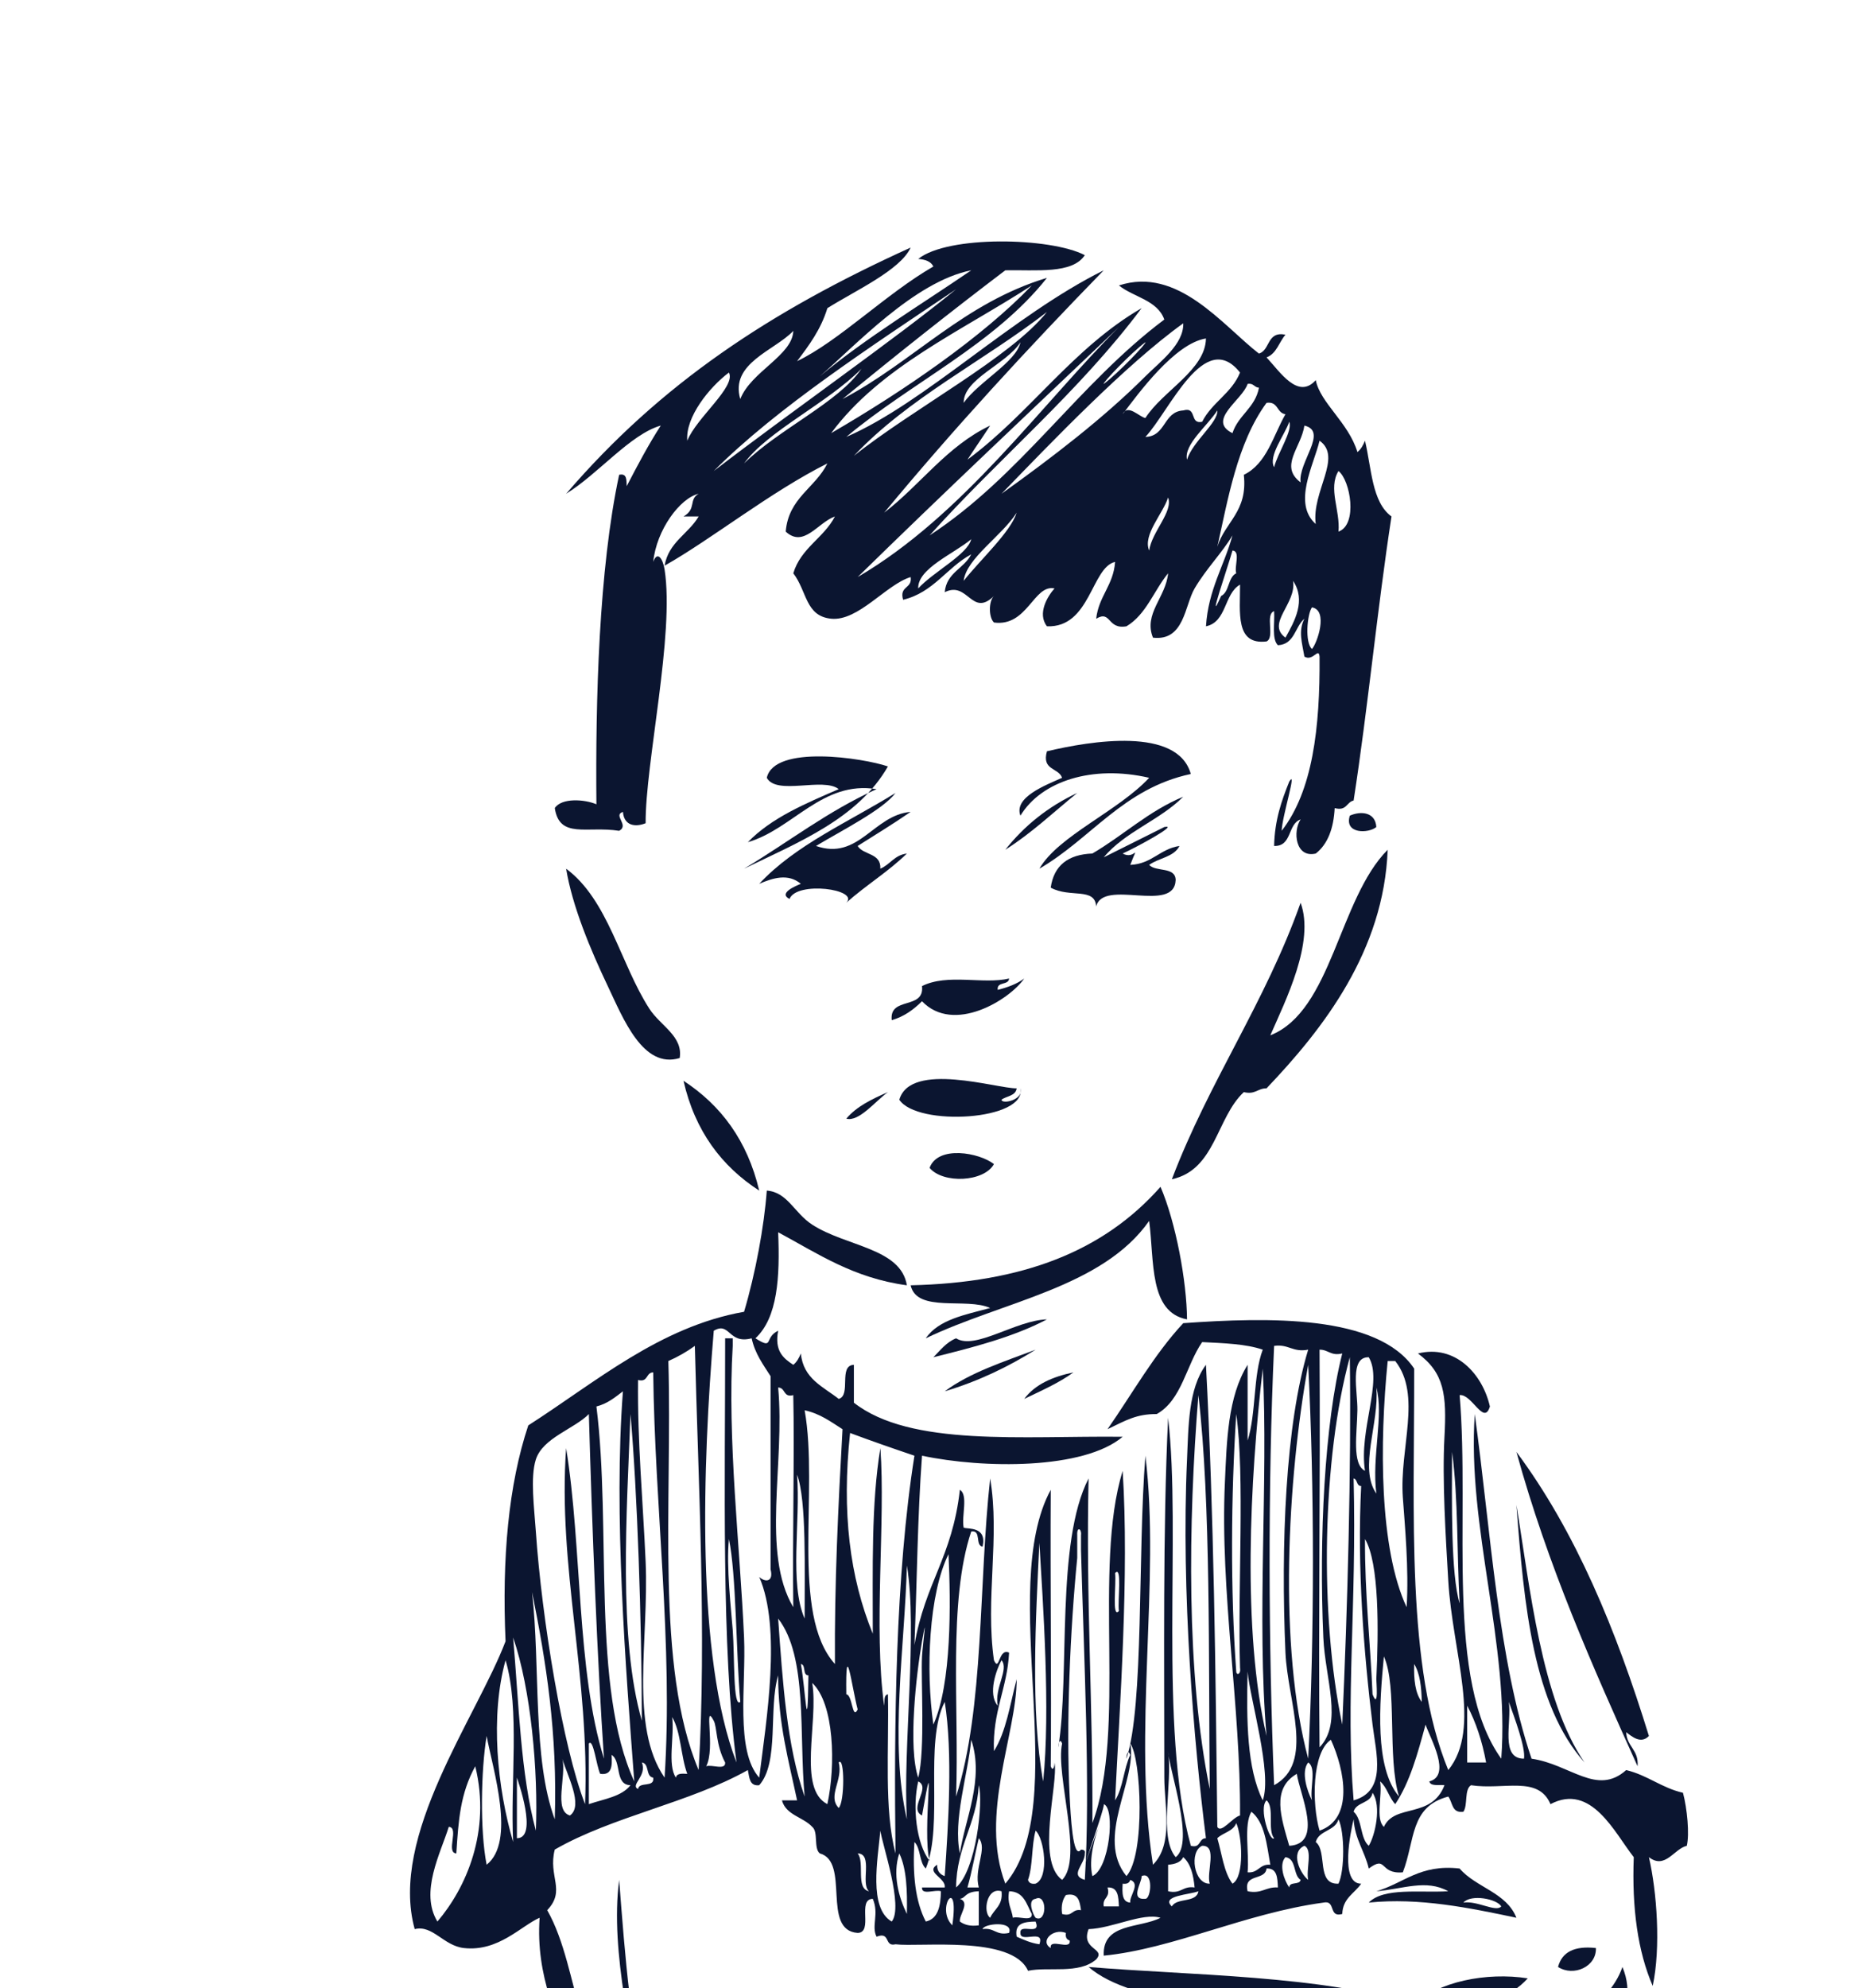 <?xml version="1.0" encoding="UTF-8"?> <svg xmlns="http://www.w3.org/2000/svg" width="86" height="92" viewBox="0 0 86 92" fill="none"><g clip-path="url(#clip0_67_30974)"><path fill-rule="evenodd" clip-rule="evenodd" d="M63.705 38.267C63.35 38.57 62.209 38.598 62.478 37.741C62.987 37.514 63.663 37.572 63.705 38.267Z" fill="#0B1530"></path><path fill-rule="evenodd" clip-rule="evenodd" d="M64.231 39.318C64.053 43.989 61.274 47.577 58.623 50.358C58.21 50.354 58.107 50.66 57.572 50.533C56.299 51.715 56.261 54.13 54.242 54.564C55.961 50.033 58.568 46.389 60.2 41.771C60.869 43.587 59.5 46.301 58.798 47.905C61.65 46.784 61.959 41.603 64.231 39.318Z" fill="#0B1530"></path><path fill-rule="evenodd" clip-rule="evenodd" d="M26.204 40.195C28.154 41.64 28.714 44.598 30.059 46.678C30.572 47.471 31.622 47.944 31.461 48.956C29.758 49.475 28.842 47.119 28.132 45.627C27.34 43.965 26.488 41.933 26.204 40.195Z" fill="#0B1530"></path><path fill-rule="evenodd" clip-rule="evenodd" d="M31.636 50.008C33.368 51.139 34.594 52.775 35.141 55.09C33.403 53.965 32.169 52.338 31.636 50.008Z" fill="#0B1530"></path><path fill-rule="evenodd" clip-rule="evenodd" d="M46.356 50.884C46.372 51.111 47.401 50.894 47.233 50.358C47.53 51.848 42.453 52.139 41.625 50.884C42.154 49.085 46.166 50.377 47.057 50.358C47.009 50.719 46.589 50.708 46.356 50.884Z" fill="#0B1530"></path><path fill-rule="evenodd" clip-rule="evenodd" d="M46.006 53.863C45.548 54.697 43.648 54.782 43.027 54.038C43.413 52.983 45.328 53.33 46.006 53.863Z" fill="#0B1530"></path><path fill-rule="evenodd" clip-rule="evenodd" d="M48.459 61.048C46.93 61.855 45.074 62.336 43.202 62.8C43.525 62.48 43.795 62.108 44.254 61.924C45.134 62.484 47.018 61.088 48.459 61.048Z" fill="#0B1530"></path><path fill-rule="evenodd" clip-rule="evenodd" d="M49.686 63.501C49.01 63.993 48.198 64.349 47.408 64.728C47.906 64.058 48.718 63.702 49.686 63.501Z" fill="#0B1530"></path><path fill-rule="evenodd" clip-rule="evenodd" d="M70.189 67.181C72.931 70.865 74.808 75.413 76.322 80.324C75.954 80.709 75.543 80.36 75.271 80.149C75.296 80.825 75.863 80.959 75.797 81.726C73.708 77.097 71.641 72.447 70.189 67.181Z" fill="#0B1530"></path><path fill-rule="evenodd" clip-rule="evenodd" d="M70.189 69.634C70.805 73.341 71.337 78.65 73.343 81.55C70.973 78.898 70.54 74.306 70.189 69.634Z" fill="#0B1530"></path><path fill-rule="evenodd" clip-rule="evenodd" d="M73.869 90.137C73.902 90.995 72.844 91.476 72.116 91.013C72.296 90.317 72.882 90.026 73.869 90.137Z" fill="#0B1530"></path><path fill-rule="evenodd" clip-rule="evenodd" d="M65.458 92.766C66.541 91.698 68.805 91.238 70.715 91.539C69.101 93.328 65.522 93.281 61.778 93.116C57.489 92.928 52.451 92.79 50.387 91.013C54.926 91.398 61.326 91.394 65.458 92.766Z" fill="#0B1530"></path><path fill-rule="evenodd" clip-rule="evenodd" d="M75.096 91.013C76.077 93.341 73.787 95.268 71.415 95.394C71.941 93.921 74.441 92.939 75.096 91.013Z" fill="#0B1530"></path><path fill-rule="evenodd" clip-rule="evenodd" d="M59.675 36.164C60.058 35.543 59.342 37.774 59.324 38.442C60.756 36.602 61.103 33.679 61.077 30.381C61.035 29.929 60.775 30.622 60.376 30.381C60.272 29.749 60.08 29.206 60.376 28.629C59.931 29.002 59.929 29.817 59.149 29.855C58.856 29.565 59.01 28.826 58.974 28.278C58.541 28.429 59.026 29.498 58.623 29.68C57.161 29.857 57.404 28.33 57.397 27.051C56.651 27.474 56.789 28.781 55.82 28.979C55.928 27.276 56.657 26.194 57.047 24.773C56.569 25.578 55.836 26.306 55.294 27.227C54.831 28.013 54.822 29.676 53.367 29.505C52.918 28.398 53.969 27.633 54.067 26.526C53.409 27.328 53.055 28.434 52.14 28.979C51.243 29.14 51.436 28.212 50.738 28.629C50.856 27.579 51.535 27.089 51.614 26C50.516 26.247 50.468 29.058 48.46 28.979C47.999 28.39 48.491 27.583 48.81 27.227C47.845 27.024 47.561 29.013 46.007 28.804C45.757 28.57 45.757 27.811 46.007 27.577C44.975 28.586 44.803 26.859 43.728 27.402C43.809 26.489 44.625 26.312 44.955 25.649C43.817 26.263 43.213 27.412 41.801 27.752C41.613 27.098 42.236 27.253 42.151 26.701C41.014 27.047 39.73 28.754 38.471 28.628C37.276 28.509 37.361 27.364 36.719 26.526C37.068 25.356 38.128 24.897 38.646 23.897C37.848 24.181 37.207 25.368 36.368 24.598C36.497 23.033 37.739 22.58 38.296 21.443C35.65 22.77 32.927 24.953 30.761 26.175C30.95 25.079 31.864 24.708 32.338 23.897C32.104 23.897 31.87 23.897 31.637 23.897C32.249 23.549 31.864 23.116 32.338 22.846C31.481 23.043 30.384 24.512 30.235 26C30.419 25.477 30.679 25.831 30.761 26.35C31.232 29.349 29.865 35.336 29.884 38.091C29.419 38.277 28.887 38.223 28.833 37.566C28.354 37.725 29.144 38.18 28.658 38.442C27.163 38.21 25.896 38.83 25.679 37.39C25.994 36.907 27.059 36.98 27.606 37.215C27.56 32.428 27.716 26.35 28.658 21.969C29.032 21.887 28.992 22.22 29.008 22.495C29.507 21.533 30.012 20.578 30.585 19.691C29.176 20.093 27.687 21.933 26.205 22.846C30.576 17.756 35.631 14.413 42.151 11.455C41.675 12.498 39.589 13.447 38.296 14.259C37.997 15.245 37.446 15.978 36.894 16.712C38.83 15.785 41.015 13.59 43.203 12.331C43.088 12.096 42.828 12.005 42.502 11.981C43.861 10.885 48.613 10.978 50.212 11.806C49.636 12.689 47.966 12.479 46.532 12.507C43.974 14.446 41.467 16.436 38.997 18.464C42.288 16.732 44.6 14.02 48.46 12.857C46.007 15.953 42.189 17.684 39.172 20.217C42.827 18.635 46.827 14.623 51.088 12.507C47.571 16.116 44.153 19.824 40.925 23.722C42.611 22.429 43.814 20.653 45.831 19.691C45.486 20.222 45.125 20.738 44.78 21.268C47.668 19.133 49.658 16.1 52.841 14.259C49.943 18.137 46.235 21.205 43.028 24.773C47.234 22.029 49.918 17.761 53.892 14.785C53.569 13.882 52.471 13.753 51.79 13.208C54.518 12.314 56.586 15.053 58.273 16.362C58.806 16.194 58.628 15.315 59.5 15.486C59.202 15.83 59.091 16.362 58.624 16.537C59.253 17.214 60.084 18.506 60.902 17.589C61.108 18.644 62.416 19.549 62.83 20.918C62.993 20.79 63.095 20.599 63.18 20.392C63.486 21.664 63.493 23.234 64.407 23.897C63.745 28.2 63.319 32.739 62.654 37.04C62.32 37.115 62.337 37.541 61.778 37.391C61.728 38.333 61.459 39.057 60.902 39.494C59.957 39.715 59.83 38.459 60.201 37.916C59.59 38.123 59.817 39.168 58.974 39.143C59 37.943 59.323 37.039 59.675 36.164ZM37.945 17.413C40.114 15.61 42.598 14.122 44.955 12.507C42.316 13.028 39.554 16.035 37.945 17.413ZM33.038 21.794C36.606 19.052 41.425 15.697 44.254 13.383C40.414 15.969 35.951 18.866 33.038 21.794ZM38.471 20.042C41.799 18.113 45.473 15.596 47.759 13.208C44.503 15.326 40.758 16.955 38.471 20.042ZM39.522 21.094C42.286 18.89 46.773 16.548 48.459 14.435C45.532 16.705 42.041 18.414 39.522 21.094ZM46.357 22.846C48.697 21.172 51.083 19.346 53.016 17.413C53.686 16.743 54.8 15.929 54.768 14.96C52.08 16.89 48.63 20.502 46.357 22.846ZM39.698 26.701C44.6 23.835 48.191 18.722 51.789 15.135C47.746 18.978 43.682 22.8 39.698 26.701ZM34.265 18.465C34.754 17.2 36.681 16.444 36.719 15.311C35.869 16.215 33.774 16.803 34.265 18.465ZM51.964 19.166C52.198 18.667 52.743 19.301 53.016 19.341C53.818 18.085 55.797 17.118 55.819 15.661C54.374 15.889 52.681 18.218 51.964 19.166ZM51.088 17.764C51.717 17.309 53.107 15.854 53.016 15.836C52.387 16.291 50.997 17.746 51.088 17.764ZM44.604 18.64C45.311 17.651 47.037 16.753 47.233 15.836C46.569 16.868 44.599 17.523 44.604 18.64ZM53.016 20.217C53.979 20.188 53.835 19.05 54.768 18.991C55.422 18.804 55.045 19.648 55.644 19.516C56.093 18.622 57.011 18.196 57.397 17.238C55.752 15.158 54.131 19.033 53.016 20.217ZM34.44 21.444C36.022 19.871 38.84 18.602 39.873 17.063C38.307 18.652 35.518 19.95 34.44 21.444ZM31.812 20.392C32.232 19.331 34.078 17.897 33.739 17.238C32.837 17.914 31.716 19.301 31.812 20.392ZM57.046 20.042C57.317 19.203 58.098 18.875 58.273 17.939C58.049 17.929 58.03 17.714 57.747 17.764C57.507 18.51 55.84 19.447 57.046 20.042ZM56.345 25.299C56.705 24.141 57.761 23.678 57.572 21.97C58.635 21.456 58.926 20.17 59.499 19.166C59.086 19.112 59.173 18.558 58.623 18.64C57.255 20.507 56.828 23.163 56.345 25.299ZM54.943 21.269C55.207 20.419 56.386 19.561 56.345 18.991C55.917 19.675 54.778 20.573 54.943 21.269ZM58.974 21.619C59.138 20.961 59.844 19.927 59.675 19.516C59.465 20.13 58.691 21.096 58.974 21.619ZM60.2 22.32C60.079 21.391 61.492 19.959 60.376 19.692C60.225 20.718 59.197 21.566 60.2 22.32ZM60.901 24.247C60.697 22.75 62.161 21.152 61.077 20.392C60.804 21.532 59.822 23.29 60.901 24.247ZM61.953 24.598C62.861 24.276 62.501 22.215 61.953 21.794C61.461 22.601 62.045 23.629 61.953 24.598ZM53.191 25.474C53.313 24.6 54.311 23.679 54.067 23.021C53.825 23.776 52.883 24.752 53.191 25.474ZM44.604 26.876C45.378 25.896 46.781 24.615 47.057 23.722C46.378 24.797 44.729 25.83 44.604 26.876ZM42.501 27.227C43.198 26.461 44.786 25.659 44.955 24.949C44.161 25.618 42.462 26.308 42.501 27.227ZM56.52 27.577C56.913 27.386 56.828 26.717 57.221 26.526C57.12 26.218 57.433 25.496 57.046 25.474C56.862 26.15 55.803 29.201 56.52 27.577ZM59.499 29.505C59.926 28.74 60.461 27.778 59.85 26.876C60.027 27.928 58.589 28.841 59.499 29.505ZM60.726 30.03C60.964 29.771 61.497 28.238 60.726 28.103C60.502 28.415 60.389 29.738 60.726 30.03Z" fill="#0B1530"></path><path fill-rule="evenodd" clip-rule="evenodd" d="M53.191 35.989C50.554 35.38 48.202 36.145 47.232 37.741C46.911 36.89 48.392 36.334 49.16 35.989C48.995 35.511 48.208 35.656 48.459 34.762C50.481 34.283 54.511 33.618 55.118 35.813C51.99 36.482 50.511 38.8 48.109 40.194C48.985 38.675 51.756 37.533 53.191 35.989Z" fill="#0B1530"></path><path fill-rule="evenodd" clip-rule="evenodd" d="M40.574 36.514C38.062 36.107 36.699 38.363 34.616 38.968C35.707 37.84 37.272 37.184 38.821 36.514C38.104 35.946 35.944 36.821 35.492 35.989C35.841 34.445 39.952 35.071 41.099 35.463C39.713 37.873 36.997 38.954 34.44 40.194C36.488 38.971 38.315 37.527 40.574 36.514Z" fill="#0B1530"></path><path fill-rule="evenodd" clip-rule="evenodd" d="M41.449 36.69C40.877 37.463 38.974 38.419 37.769 39.143C39.745 39.832 40.427 37.713 42.15 37.566C41.354 38.113 40.522 38.624 39.697 39.143C39.964 39.577 40.786 39.456 40.748 40.194C41.202 40.006 41.4 39.561 41.975 39.494C41.12 40.333 40.064 40.971 39.171 41.772C39.798 41.145 36.874 40.752 36.543 41.596C36.004 41.323 36.847 40.986 37.068 40.895C36.479 40.398 35.772 40.625 35.141 40.895C36.831 39.081 39.289 38.034 41.449 36.69Z" fill="#0B1530"></path><path fill-rule="evenodd" clip-rule="evenodd" d="M49.861 36.69C48.765 37.579 47.749 38.549 46.532 39.318C47.409 38.209 48.509 37.324 49.861 36.69Z" fill="#0B1530"></path><path fill-rule="evenodd" clip-rule="evenodd" d="M52.315 40.019C53.322 39.975 53.68 39.281 54.593 39.143C54.345 39.654 53.63 39.699 53.191 40.019C53.495 40.357 54.407 40.087 54.417 40.72C54.355 42.293 51.057 40.631 50.737 41.947C50.688 41.038 49.516 41.562 48.634 41.071C48.779 40.047 49.436 39.535 50.562 39.493C51.997 38.651 53.157 37.533 54.767 36.865C53.692 37.95 52.066 38.486 51.088 39.669C52.023 39.202 52.956 38.734 53.892 38.267C54.618 38.116 52.536 39.238 51.964 39.493C52.545 39.817 52.739 38.914 52.315 40.019Z" fill="#0B1530"></path><path fill-rule="evenodd" clip-rule="evenodd" d="M47.408 45.276C46.73 46.262 44.145 47.86 42.676 46.328C42.295 46.705 41.864 47.034 41.275 47.204C41.151 46.088 42.8 46.743 42.676 45.627C43.859 45.032 45.524 45.561 46.707 45.276C46.688 45.607 46.128 45.398 46.181 45.802C46.647 45.684 47.073 45.526 47.408 45.276Z" fill="#0B1530"></path><path fill-rule="evenodd" clip-rule="evenodd" d="M41.099 50.533C40.524 50.941 39.756 51.927 39.172 51.76C39.654 51.19 40.366 50.851 41.099 50.533Z" fill="#0B1530"></path><path fill-rule="evenodd" clip-rule="evenodd" d="M40.574 126.412C40.139 125.876 39.51 126.622 38.821 126.412C43.447 125.987 49.025 127.821 54.593 127.113C51.265 126.835 48.26 126.647 44.955 125.886C43.216 125.486 39.85 124.732 40.924 124.659C35.937 123.786 30.517 121.881 25.679 120.278C29.393 121.182 34.966 123.256 39.698 124.309C38.813 123.674 37.505 123.464 37.244 122.206C38.299 122.786 39.697 123.024 40.924 123.433C41.324 123.19 40.99 122.213 41.099 121.68C40.532 121.756 39.584 121.45 39.522 122.031C38.385 121.075 36.868 121.582 35.492 121.505C31.398 121.275 27.511 119.456 25.153 117.299C25.089 116.671 24.682 116.657 24.977 116.073C24.296 115.41 22.694 115.669 22.7 114.32C23.164 114.114 23.731 114.656 23.751 114.32C23.994 113.143 22.767 113.435 22.7 112.568C22.796 110.795 23.079 109.208 24.277 108.537C24.253 108.767 24.25 109.805 24.452 109.238C24.851 108.987 24.047 110.779 23.926 112.042C23.843 112.914 23.846 113.9 24.101 114.495C24.747 114.323 24.577 113.336 24.627 112.568C24.24 112.59 24.553 113.311 24.452 113.619C24.029 112.763 24.78 110.111 25.153 108.888C25.557 108.54 25.347 108.932 25.678 109.063C25.659 108.627 25.35 108.52 25.678 108.187C23.85 106.064 25.366 100.965 26.905 99.425C26.757 100.094 26.61 100.765 26.555 101.528C29.179 96.847 24.595 94.188 24.977 88.735C24.107 89.118 23.07 90.314 21.473 90.137C20.53 90.033 20.027 89.053 19.195 89.261C18 84.944 22.054 79.475 23.4 75.943C23.232 72.095 23.532 68.714 24.452 65.954C27.569 63.959 30.536 61.384 34.44 60.697C34.965 58.933 35.369 56.754 35.492 55.089C36.458 55.163 36.761 56.127 37.595 56.666C39.167 57.683 41.696 57.745 41.976 59.471C39.503 59.139 37.841 57.998 36.018 57.017C36.104 59.09 35.996 60.967 34.966 61.924C35.847 62.48 35.345 61.895 36.018 61.573C35.839 62.511 36.259 62.851 36.719 63.151C36.882 63.022 36.984 62.832 37.069 62.625C37.179 63.8 38.103 64.161 38.822 64.728C39.413 64.56 38.791 63.178 39.523 63.151C39.523 63.735 39.523 64.319 39.523 64.903C42.143 66.956 47.344 66.428 51.964 66.48C50.16 68.005 45.515 67.958 42.677 67.356C42.467 70.184 42.444 73.199 42.326 76.118C42.819 73.223 44.078 72.065 44.429 68.934C44.829 69.177 44.495 70.153 44.605 70.686C44.809 70.763 45.688 70.619 45.481 71.562C45.12 71.515 45.439 70.786 44.955 70.862C43.872 74.101 44.402 78.953 44.254 83.128C45.562 79.004 45.291 73.3 45.831 68.408C46.289 71.126 45.602 73.979 46.006 76.82C46.268 77.397 46.213 76.233 46.707 76.469C46.621 78.135 45.93 79.197 46.006 81.025C46.571 80.13 46.754 78.852 47.058 77.695C47.062 80.212 45.321 83.971 46.532 87.158C49.675 83.487 46.133 73.537 48.635 68.934C48.608 73.119 48.672 78.111 48.635 81.726C48.728 81.996 48.818 81.737 48.81 81.551C48.998 82.515 47.934 86.094 49.161 86.983C50.166 85.992 48.844 82.124 49.161 80.675C49.068 80.405 48.978 80.664 48.985 80.85C49.53 77.48 48.858 71.376 50.387 68.408C50.257 73.913 50.595 78.948 50.563 84.355C52.17 80.062 50.571 72.564 51.964 68.058C52.271 72.9 51.827 78.913 51.614 83.303C51.98 82.734 52.013 81.834 52.315 81.201C52.222 80.93 52.132 81.189 52.139 81.376C52.955 78.894 52.654 71.914 53.016 67.356C53.721 73.152 52.415 80.142 53.366 86.282C54.331 85.322 53.892 83.546 53.892 82.252C53.892 76.967 53.82 70.756 54.067 65.604C54.684 70.881 53.617 79.963 55.119 85.406C55.597 85.534 55.471 85.058 55.819 85.056C55.264 80.674 54.665 73.653 54.943 67.532C55.012 66.018 54.995 64.255 55.819 63.151C56.188 70.084 56.266 77.307 56.345 84.53C56.521 84.862 57.053 84.083 57.397 84.004C57.428 78.914 56.465 73.665 56.696 68.583C56.781 66.702 56.825 64.625 57.747 63.151C57.747 64.319 57.747 65.487 57.747 66.656C58.145 65.418 57.999 63.636 58.448 62.45C57.666 62.181 56.645 62.15 55.644 62.099C54.902 63.168 54.703 64.78 53.541 65.429C52.606 65.424 52.125 65.714 51.263 66.13C52.415 64.478 53.416 62.676 54.768 61.224C58.673 60.947 63.771 60.818 65.457 63.326C65.47 70.031 65.076 77.143 67.035 81.902C68.602 79.979 67.229 76.464 67.035 73.14C66.917 71.118 66.749 68.489 66.859 66.481C66.966 64.544 66.851 63.53 65.633 62.626C67.351 62.196 68.62 63.565 68.962 65.079C68.686 65.992 68.128 64.484 67.561 64.553C68.045 70.319 66.872 77.742 69.488 81.376C69.882 76.073 67.902 70.698 68.261 65.43C69.007 70.876 69.329 76.745 70.89 81.376C72.682 81.631 73.91 83.117 75.271 81.902C76.26 82.139 76.903 82.723 77.899 82.953C78.092 83.678 78.207 84.873 78.075 85.407C77.486 85.541 77.077 86.516 76.322 85.932C76.691 87.532 76.879 90.11 76.498 91.89C75.81 90.3 75.53 88.302 75.621 85.932C74.737 84.811 73.658 82.479 71.766 83.479C71.198 82.14 69.605 82.835 68.086 82.603C67.768 82.81 67.948 83.516 67.736 83.829C67.186 83.911 67.242 83.389 67.035 83.128C65.251 83.597 65.51 85.136 64.932 86.633C63.828 86.729 64.215 85.819 63.355 86.458C63.168 85.652 62.714 85.113 62.654 84.18C62.518 84.73 62.004 87.163 63.004 87.159C62.697 87.611 62.152 87.825 62.128 88.561C61.474 88.747 61.851 87.904 61.252 88.035C57.648 88.524 54.287 90.177 51.088 90.489C51.019 88.96 52.755 89.234 53.717 88.736C52.881 88.488 51.514 89.218 50.387 89.262C50.01 90.226 51.21 90.14 50.737 90.663C49.935 91.362 48.528 90.99 47.583 91.189C46.853 89.537 42.589 90.104 41.45 89.963C40.91 90.094 41.236 89.358 40.574 89.612C40.32 89.132 40.7 88.553 40.398 87.86C39.654 87.875 40.442 89.422 39.697 89.437C38.007 89.316 39.366 86.147 37.945 85.757C37.653 85.523 37.886 84.764 37.595 84.53C37.176 84.072 36.38 83.992 36.193 83.303C36.426 83.303 36.66 83.303 36.894 83.303C36.508 81.469 36.013 79.746 36.018 77.521C35.562 79.051 36.078 81.553 35.141 82.603C34.679 82.656 34.689 82.237 34.615 81.901C31.924 83.416 28.347 84.044 25.678 85.581C25.357 86.831 26.208 87.459 25.328 88.385C26.921 91.173 26.568 95.907 29.709 97.147C29.361 94.549 28.218 90.378 28.658 86.983C28.937 90.559 29.194 94.157 30.059 97.147C30.672 97.586 31.651 97.658 32.337 98.023C34.272 97.096 35.963 95.924 37.945 95.044C36.864 95.95 34.536 97.126 32.863 98.023C35.314 99.26 37.313 96.902 39.698 95.921C39.853 95.856 40.92 95.399 39.873 96.096C38.029 97.323 36.096 98.028 33.214 99.6C33.538 99.977 34.503 99.713 34.791 100.126C37.048 98.47 39.845 97.354 42.501 96.096C40.176 97.509 37.687 98.759 35.141 99.951C38.31 101.278 42.678 96.847 46.006 96.271C43.013 97.951 39.648 99.259 36.718 101.002C34.322 101.062 32.16 100.888 31.286 99.425C32.516 99.8 33.345 99.292 34.09 98.724C32.636 97.813 31.415 99.036 30.41 99.6C30.485 99.934 30.788 100.041 30.761 100.477C28.172 99.388 27.896 103.067 27.957 105.734C28.415 105.024 28.559 103.999 29.534 103.806C28.938 106.039 29.326 108.124 30.06 109.589C30.331 107.816 30.386 105.827 31.812 105.208C31.535 107.702 31.016 110.577 32.863 111.342C33.238 109.73 32.87 107.376 34.265 106.785C34.755 108.073 34.029 109.559 34.265 111.166C34.429 111.703 35.236 111.597 35.492 112.043C35.594 112.729 34.771 112.49 34.615 112.919C35.16 113.63 35.535 112.869 36.017 112.568C35.161 110.756 36.846 109.324 36.193 108.187C37.178 106.486 38.337 104.958 40.223 104.157C39.079 103.607 37.58 103.412 36.894 102.404C39.347 100.477 42.97 99.719 45.656 98.023C45.586 98.753 44.514 98.78 43.903 99.075C42.151 99.92 39.792 101.155 37.945 102.054C39.664 103.278 42.285 101.288 44.078 100.477C45.446 99.858 47.242 98.903 48.809 98.549C50.322 98.208 47.974 98.982 47.758 99.075C45.588 100.007 43.28 101.269 40.924 102.229C41.472 102.499 42.28 102.508 43.027 102.58C43.091 102.281 42.89 102.249 42.676 102.229C42.748 101.793 43.356 102.219 43.202 102.58C44.953 101.819 46.621 100.975 48.459 100.301C47.099 101.278 45.326 101.841 43.728 102.58C47.939 103.667 51.357 99.956 55.994 99.776C52.701 100.805 49.418 101.845 46.356 103.105C51.814 104.846 56.078 101.142 61.251 100.477C58.075 101.682 54.666 102.653 51.263 103.631C58.689 105 64.877 102.205 68.787 98.9C68.355 99.519 67.581 99.797 67.21 100.477C67.587 100.556 68.627 99.797 68.962 99.25C69.006 100.415 67.471 100.514 66.684 101.178C65.478 102.195 64.999 103.938 63.705 104.682C64.269 103.552 65.215 102.805 65.808 101.704C63.898 102.131 63.26 103.829 61.251 104.157C61.865 103.661 62.72 103.406 63.179 102.755C61.691 103.137 60.365 103.679 58.623 103.806C58.924 104.148 59.53 104.184 60.2 104.157C59.903 104.502 59.385 104.627 58.798 104.682C59.911 105.199 61.313 105.28 62.478 104.507C63.325 105.179 64.371 105.652 65.457 106.084C67.067 103.663 69.011 101.577 71.065 99.601C69.471 101.803 67.426 103.555 65.983 105.909C66.601 106.431 66.965 106.125 67.385 105.734C67.273 106.781 68.952 106.036 69.663 106.26C69.7 106.998 68.878 106.877 68.612 107.311C68.612 108.888 68.612 110.465 68.612 112.042C69.525 111.028 69.454 109.03 69.838 107.486C71.597 109.042 70.24 112.96 68.612 113.795C68.612 114.963 68.612 116.131 68.612 117.3C69.677 116.671 69.278 114.578 69.838 113.444C71.675 115.171 69.895 118.362 68.436 119.402C68.53 119.707 69.281 119.212 69.663 119.227C69.27 119.885 68.6 120.267 67.911 120.629C69.877 123.581 69.068 128.549 67.385 131.143C66.318 131.109 66.369 129.995 66.509 129.216C66.595 128.736 67.322 128.467 67.56 127.989C68.561 125.981 67.448 123.474 67.56 120.979C62.647 122.834 56.93 125.269 50.387 124.659C49.633 124.589 48.741 124.119 47.934 124.134C45.769 124.172 43.329 125.508 41.099 124.659C45.801 126.143 52.375 127.449 58.448 126.412C59.08 126.34 58.688 126.732 58.273 126.587C53.241 127.952 46.916 127.258 41.625 126.587C47.468 127.921 56.736 129.03 61.953 126.938C58.841 128.805 51.247 128.791 45.305 128.515C39.025 128.223 33.084 127.56 27.956 126.762C35.774 130.186 46.028 132.019 56.345 132.37C45.284 133.868 32.024 133.167 23.05 136.751C30.774 133.318 42.15 133.537 52.49 132.72C43.897 131.091 34.544 130.222 27.606 126.937C32.192 126.698 37.4 128.064 42.851 128.339C46.066 128.502 49.518 128.69 52.84 128.339C48.229 127.985 44.009 127.24 39.697 126.587C39.668 126.207 40.319 126.508 40.574 126.412ZM42.677 76.644C42.711 76.033 42.944 74.431 42.677 75.943C42.404 77.491 42.026 80.87 42.501 82.252C42.833 81.007 42.618 77.697 42.677 76.644ZM43.202 79.798C44.053 77.902 44.009 74.18 43.903 71.912C42.992 73.748 42.842 77.275 43.202 79.798ZM44.955 80.499C44.794 82.151 44.105 84.204 44.429 85.757C44.659 84.174 45.571 82.344 44.955 80.499ZM44.254 87.334C45.179 86.548 45.525 83.37 45.305 82.602C45.201 84.426 44.272 85.425 44.254 87.334ZM44.779 87.334C44.955 87.334 45.13 87.334 45.305 87.334C45.066 86.445 45.721 85.54 45.305 85.055C45.124 85.809 44.988 86.608 44.779 87.334ZM46.181 78.922C46.017 78.108 46.714 77.245 46.357 76.819C46.125 77.238 45.706 78.379 46.181 78.922ZM47.583 86.983C47.622 87.12 47.73 87.187 47.934 87.158C48.585 86.879 48.328 85.045 47.934 84.705C47.741 85.388 47.813 86.337 47.583 86.983ZM51.088 83.478C51.215 83.522 49.243 88.943 50.913 84.355C50.675 85.006 50.377 86.01 50.562 86.808C51.353 86.481 51.634 83.668 51.088 83.478ZM52.315 80.675C52.647 82.367 50.683 85.02 52.139 86.808C53.02 85.83 52.822 81.33 52.315 80.675ZM28.833 99.6C28.833 99.834 28.833 100.068 28.833 100.301C29.508 100.439 29.508 99.462 28.833 99.6ZM32.513 119.753C32.542 119.139 32.466 118.631 32.162 118.351C32.185 118.958 32.011 119.368 31.286 119.227C31.103 118.417 31.742 116.785 30.761 116.774C30.627 117.575 30.709 118.591 29.884 118.701C29.768 118.233 29.811 117.606 29.534 117.299C29.543 117.834 29.375 118.192 29.008 118.351C28.483 117.999 28.694 116.912 28.658 116.073C27.752 115.868 28.474 117.291 27.782 117.299C27.54 117.074 27.608 116.538 27.606 116.073C26.27 116.348 25.889 115.732 24.978 116.073C26.972 117.817 29.645 118.882 32.513 119.753ZM27.431 101.528C28.363 100.945 29.042 98.523 27.606 98.023C28.163 99.309 27.221 100.688 27.431 101.528ZM33.915 62.275C33.656 66.61 34.255 71.561 34.44 75.768C34.537 77.971 34.026 81.005 35.141 82.252C35.474 79.595 36.178 75.338 35.141 72.964C35.397 73.215 35.82 73.222 35.667 72.614C35.667 69.635 35.667 66.656 35.667 63.677C35.327 63.141 34.948 62.643 34.791 61.924C33.703 62.213 33.794 61.13 33.038 61.574C32.523 67.71 32.2 76.656 34.09 81.551C33.383 76.239 33.569 68.522 33.564 61.924C33.681 61.924 33.798 61.924 33.915 61.924C33.915 62.041 33.915 62.158 33.915 62.275ZM32.162 62.275C31.79 62.545 31.381 62.779 30.936 62.976C31.123 69.564 30.325 77.138 32.337 81.901C32.711 75.626 32.319 68.603 32.162 62.275ZM58.974 62.275C58.681 68.72 58.709 76.152 58.974 82.602C60.865 81.573 59.599 78.732 59.499 76.469C59.28 71.472 59.502 65.895 60.551 62.45C59.829 62.587 59.652 62.181 58.974 62.275ZM61.077 80.85C62.172 79.702 61.337 77.703 61.252 75.768C61.048 71.141 61.308 65.86 62.128 62.625C61.592 62.752 61.489 62.446 61.077 62.45C61.117 68.507 61.021 75.362 61.077 80.85ZM62.128 79.798C62.375 74.379 62.549 67.953 62.478 62.8C61.2 67.465 61.065 74.773 62.128 79.798ZM62.829 65.254C62.812 66.33 62.568 67.751 63.18 68.057C62.889 66.172 64.018 63.898 63.355 62.8C62.451 62.782 62.843 64.368 62.829 65.254ZM64.231 62.976C63.852 66.757 63.839 71.651 65.107 74.366C65.219 72.611 65.021 70.541 64.932 69.284C64.769 67.007 65.823 64.554 64.581 62.976C64.465 62.976 64.348 62.976 64.231 62.976ZM60.551 81.375C60.842 75.708 60.844 68.818 60.551 63.151C59.59 68.458 59.163 76.178 60.551 81.375ZM58.623 80.324C58.16 74.899 58.713 68.503 58.448 63.326C57.851 68.472 57.492 75.474 58.623 80.324ZM29.534 63.852C29.5 66.717 29.76 69.446 29.884 72.263C30.042 75.861 29.127 79.886 30.761 82.252C31.162 76.113 30.304 69.75 30.235 63.501C29.887 63.503 30.012 63.979 29.534 63.852ZM36.718 74.366C36.677 71.152 36.778 67.206 36.718 64.553C36.24 64.68 36.366 64.204 36.018 64.202C36.343 67.707 35.224 71.855 36.718 74.366ZM63.705 69.109C63.488 67.371 64.06 65.495 63.705 64.202C63.851 65.848 62.878 67.911 63.705 69.109ZM27.606 65.078C28.315 70.736 27.355 78.063 29.358 82.427C28.963 77.179 28.397 70.06 28.833 64.377C28.467 64.655 28.119 64.949 27.606 65.078ZM55.995 82.778C55.934 76.792 56.049 69.519 55.469 64.553C54.994 70.463 54.902 77.466 55.995 82.778ZM29.709 79.623C29.697 74.835 29.502 69.106 29.183 65.429C29.012 69.97 28.613 75.813 29.709 79.623ZM38.646 76.995C38.621 73.231 38.8 69.671 38.997 66.13C38.461 65.79 37.963 65.411 37.244 65.254C37.908 68.971 36.57 74.689 38.646 76.995ZM57.221 77.345C57.231 77.529 57.446 77.483 57.397 77.17C57.282 73.429 57.627 68.295 57.221 65.429C56.977 69.179 56.947 73.601 57.221 77.345ZM27.256 65.429C26.579 66.118 25.124 66.527 24.802 67.532C24.537 68.363 24.729 69.783 24.802 70.862C25.078 74.902 26.054 80.844 27.08 83.478C27.307 77.585 25.808 72.484 26.204 67.006C26.952 71.632 26.678 77.28 27.956 81.376C27.646 76.821 27.407 70.723 27.256 65.429ZM40.398 75.593C40.4 72.615 40.323 69.559 40.749 67.006C40.996 70.355 40.425 75.323 40.924 78.922C40.952 78.716 40.894 78.425 41.099 78.397C41.153 80.913 40.911 83.725 41.45 85.757C41.375 79.855 41.448 72.861 42.326 67.356C41.322 67.017 40.325 66.67 39.347 66.305C38.955 69.977 39.331 72.984 40.398 75.593ZM67.561 74.191C67.429 71.869 67.502 69.343 67.21 67.181C67.202 69.527 67.153 72.845 67.561 74.191ZM37.244 74.892C37.237 72.678 37.34 69.423 36.894 68.233C37.056 70.407 36.528 73.271 37.244 74.892ZM62.654 83.303C64.208 82.87 63.691 81.12 63.53 79.798C63.129 76.52 62.81 72.52 63.004 68.759C62.773 68.757 62.844 68.451 62.654 68.408C62.8 74.324 62.272 78.703 62.654 83.303ZM50.212 85.757C50.228 86.265 49.473 86.764 50.212 86.983C50.478 82.777 50.167 76.656 50.036 71.737C50.036 71.504 50.036 71.27 50.036 71.036C50.076 70.739 49.839 70.603 49.861 71.036C49.861 71.387 49.861 71.737 49.861 72.088C49.539 75.341 49.336 79.791 49.511 83.128C49.553 83.929 49.654 86.105 50.036 85.581C50.143 85.591 50.244 85.607 50.212 85.757ZM33.915 75.418C34.01 76.69 33.924 79.054 34.265 78.747C34.063 76.378 34.081 72.858 33.74 71.212C33.609 72.471 33.846 74.504 33.915 75.418ZM48.284 82.427C48.627 79.129 48.274 74.167 48.109 71.387C47.94 74.894 47.696 79.186 48.284 82.427ZM63.53 78.397C63.826 79.147 63.701 77.78 63.705 77.695C63.814 75.457 63.843 72.31 63.18 71.212C63.168 73.735 63.428 75.987 63.53 78.397ZM41.976 84.179C41.784 80.883 42.481 75.432 41.976 72.438C41.881 76.16 41.16 80.659 41.976 84.179ZM51.789 74.541C51.724 74.07 51.95 72.408 51.614 72.789C51.678 73.26 51.453 74.922 51.789 74.541ZM25.678 84.179C25.81 80.192 25.274 76.874 24.627 73.665C25.017 77.13 24.635 81.368 25.678 84.179ZM37.244 83.128C36.976 80.242 37.395 76.668 36.018 74.892C36.227 77.836 36.42 80.798 37.244 83.128ZM24.802 84.705C24.918 81.953 24.575 78.163 23.751 75.768C24.017 78.831 24.095 82.082 24.802 84.705ZM64.757 83.128C64.2 81.321 64.69 78.053 64.055 76.644C63.847 78.848 63.616 81.783 64.757 83.128ZM23.751 85.231C23.617 82.444 24.073 79.067 23.4 76.82C22.683 79.406 23.012 82.707 23.751 85.231ZM39.698 79.097C39.419 78.016 39.132 75.652 39.172 78.397C39.464 78.417 39.444 79.616 39.698 79.097ZM37.419 77.52C37.13 77.517 37.322 77.034 37.069 76.995C37.286 78.171 37.373 80.751 37.419 77.52ZM65.808 78.747C65.796 78.058 65.723 77.43 65.458 76.995C65.433 77.72 65.506 78.348 65.808 78.747ZM58.448 83.303C58.898 82.061 57.853 78.591 57.747 77.345C57.693 79.619 57.711 81.82 58.448 83.303ZM38.296 83.478C38.685 81.686 38.62 78.832 37.595 77.871C37.898 79.671 36.901 82.77 38.296 83.478ZM43.728 86.808C43.895 84.404 44.107 81.113 43.728 78.747C42.759 80.64 43.688 84.431 42.852 86.457C42.544 86.182 42.622 85.519 42.326 85.231C42.23 86.729 42.37 87.991 42.852 88.911C43.426 88.784 43.536 88.193 43.553 87.509C43.298 87.413 42.647 87.714 42.677 87.334C43.027 87.334 43.377 87.334 43.728 87.334C43.803 86.892 42.812 86.636 43.377 86.282C43.368 86.584 43.512 86.731 43.728 86.808ZM42.677 84.004C42.029 83.68 43.112 82.715 42.501 82.427C42.225 83.599 42.409 85.303 43.027 86.107C42.666 84.734 43.352 80.156 42.677 84.004ZM70.54 81.375C70.623 80.878 70.103 79.48 69.838 78.747C69.979 79.716 69.427 81.378 70.54 81.375ZM67.911 81.551C68.203 81.551 68.495 81.551 68.787 81.551C68.605 80.565 68.315 79.687 67.911 78.922C67.911 79.798 67.911 80.675 67.911 81.551ZM33.038 79.623C32.549 78.698 33.127 80.878 32.688 81.726C32.943 81.63 33.594 81.931 33.564 81.551C33.133 80.748 33.194 79.918 33.038 79.623ZM31.286 82.252C31.316 82.048 31.563 82.062 31.812 82.077C31.508 81.27 31.524 80.145 31.111 79.448C31.225 80.327 30.881 81.664 31.286 82.252ZM64.581 83.478C64.293 83.183 64.201 82.691 63.88 82.427C63.992 83.075 63.654 84.173 64.056 84.53C64.554 83.436 66.256 84.171 66.86 82.602C66.597 82.572 66.213 82.665 66.159 82.427C67.197 82.15 66.206 80.446 65.983 79.798C65.621 81.13 65.26 82.463 64.581 83.478ZM22.524 86.282C23.88 85.213 22.824 81.918 22.524 80.324C22.261 81.931 22.212 84.683 22.524 86.282ZM27.256 83.478C27.953 83.241 28.777 83.13 29.183 82.602C28.438 82.588 28.781 81.486 28.307 81.2C28.341 81.702 28.329 82.157 27.781 82.076C27.606 81.716 27.466 80.419 27.256 80.675C27.256 81.609 27.256 82.544 27.256 83.478ZM61.077 84.705C62.664 84.16 62.254 81.931 61.602 80.499C60.726 81.086 60.716 83.466 61.077 84.705ZM54.418 85.932C55.321 85.265 54.1 81.858 54.067 81.025C54.288 82.556 53.617 84.98 54.418 85.932ZM26.38 84.004C27.028 83.547 26.225 82.094 26.029 81.376C26.227 82.17 25.61 83.78 26.38 84.004ZM38.821 83.654C39.1 83.385 39.1 81.237 38.821 81.551C39.036 82.358 38.285 83.105 38.821 83.654ZM29.534 82.778C29.581 82.416 30.31 82.736 30.235 82.252C29.874 82.204 30.07 81.599 29.709 81.551C29.965 82.174 29.146 82.601 29.534 82.778ZM60.726 83.303C60.616 82.771 60.95 81.794 60.551 81.551C60.205 81.984 60.511 82.889 60.726 83.303ZM21.122 85.757C20.62 85.733 21.274 84.553 20.772 84.53C20.39 85.754 19.42 87.555 20.246 88.911C21.564 87.366 22.739 84.745 21.998 81.726C21.306 82.989 21.22 84.206 21.122 85.757ZM23.926 85.055C24.932 85.057 23.945 82.314 23.926 82.252C23.926 83.186 23.926 84.121 23.926 85.055ZM59.675 85.406C61.28 85.314 60.161 83.026 60.025 82.076C58.832 82.772 59.298 84.1 59.675 85.406ZM62.654 83.829C63.063 84.179 62.946 85.056 63.355 85.406C63.648 84.933 63.956 83.562 63.53 82.953C63.452 83.458 62.776 83.367 62.654 83.829ZM58.974 85.055C58.653 84.675 59.007 83.621 58.623 83.303C58.245 83.672 58.796 85.269 58.974 85.055ZM57.747 86.633C58.26 86.678 58.285 86.236 58.798 86.282C58.632 85.339 58.541 84.32 57.922 83.829C57.558 84.458 57.831 85.724 57.747 86.633ZM60.901 85.231C61.454 85.671 60.909 87.209 61.953 87.158C62.244 86.569 62.244 84.769 61.953 84.179C61.805 84.732 61.049 84.678 60.901 85.231ZM56.345 85.055C56.56 85.776 56.643 86.627 57.046 87.158C57.62 86.851 57.486 84.918 57.221 84.355C57.083 84.742 56.609 84.793 56.345 85.055ZM41.275 88.911C41.833 88.221 40.827 85.324 40.749 84.705C40.625 86.05 40.2 88.29 41.275 88.911ZM55.995 87.158C55.827 86.625 56.37 85.381 55.644 85.406C55.037 85.663 55.253 87.186 55.995 87.158ZM60.551 86.983C60.442 86.508 60.773 85.593 60.376 85.406C59.703 85.701 60.183 86.694 60.551 86.983ZM40.223 87.509C39.813 87.159 40.433 85.781 39.698 85.757C40.039 86.174 39.591 87.382 40.223 87.509ZM41.976 88.56C41.998 87.487 41.966 86.467 41.625 85.757C41.301 86.734 41.602 87.792 41.976 88.56ZM54.067 86.282C54.067 86.691 54.067 87.1 54.067 87.509C54.675 87.649 54.741 87.248 55.294 87.334C55.238 86.747 55.113 86.229 54.768 85.932C54.653 86.167 54.394 86.258 54.067 86.282ZM59.675 87.334C59.678 87.044 60.161 87.235 60.2 86.983C59.842 86.757 60.016 86 59.499 85.932C59.176 86.276 59.446 87.015 59.675 87.334ZM57.747 87.509C58.407 87.644 58.585 87.295 59.149 87.334C59.129 86.887 59.116 86.432 58.623 86.457C58.562 87.039 57.545 86.664 57.747 87.509ZM53.016 87.859C53.283 87.856 53.4 86.561 52.84 86.808C52.862 87.1 52.273 87.923 53.016 87.859ZM51.964 87.158C51.938 87.593 51.932 88.009 52.315 88.034C52.266 87.727 52.808 87.16 52.315 86.983C52.276 87.12 52.168 87.187 51.964 87.158ZM51.088 88.21C51.322 88.21 51.555 88.21 51.789 88.21C51.769 87.763 51.756 87.308 51.263 87.334C51.408 87.829 51.016 87.788 51.088 88.21ZM44.079 89.086C43.28 88.295 44.424 86.686 44.079 89.086V89.086ZM44.429 88.911C44.632 89.058 44.899 89.142 45.305 89.086C45.305 88.56 45.305 88.034 45.305 87.509C44.647 87.53 44.712 87.829 44.429 87.859C44.922 88.036 44.381 88.604 44.429 88.911ZM46.357 87.509C45.667 87.299 45.481 88.487 45.831 88.736C46.011 88.332 46.434 88.171 46.357 87.509ZM47.934 88.736C48.472 89.004 48.472 87.591 47.934 87.859C47.523 87.904 47.833 88.629 47.934 88.736ZM46.707 87.509C46.605 88.078 46.826 88.324 46.882 88.736C47.137 88.64 47.788 88.94 47.758 88.56C47.51 88.108 47.396 87.521 46.707 87.509ZM54.242 88.21C54.468 87.793 55.38 88.063 55.469 87.509C55.091 87.666 53.702 87.714 54.242 88.21ZM49.16 88.56C49.656 88.705 49.614 88.313 50.036 88.385C49.976 87.978 49.923 87.564 49.336 87.684C49.189 87.888 49.105 88.154 49.16 88.56ZM48.109 89.962C48.379 89.225 47.202 89.934 47.233 89.437C47.177 88.972 48.214 89.6 47.934 88.911C47.42 88.923 46.946 88.974 47.058 89.612C47.385 89.752 47.699 89.904 48.109 89.962ZM46.707 89.436C46.922 88.854 45.523 89.008 45.48 89.261C46.033 89.175 46.099 89.577 46.707 89.436ZM48.635 90.138C48.556 89.65 49.59 90.275 49.511 89.787C49.374 89.748 49.307 89.64 49.336 89.437C48.736 89.204 48.113 89.827 48.635 90.138ZM30.936 99.075C31.166 98.604 31.988 98.725 31.987 98.023C31.178 98.131 30.979 97.63 30.235 97.673C30.403 98.206 30.441 98.868 30.936 99.075ZM28.658 96.972C29.106 97.926 29.689 98.744 30.41 99.425C30.639 98.455 29.831 97.113 28.658 96.972ZM42.501 102.755C40.053 102.316 41.532 103.468 42.501 102.755V102.755ZM26.38 107.837C26.605 106.658 27.007 104.729 26.555 103.456C26.532 104.78 25.547 106.802 26.38 107.837ZM40.398 105.383C41.441 105.491 41.796 104.911 42.151 104.332C41.323 103.818 40.263 104.371 40.398 105.383ZM45.831 104.682C45.467 104.644 44.706 104.223 44.078 104.682C43.894 104.692 43.94 104.907 44.254 104.857C45.904 104.805 48.045 104.914 45.831 104.682ZM53.366 105.208C53.545 105.782 55.991 105.782 56.17 105.208C54.075 104.898 49.726 105.006 48.459 105.033C50.049 105.045 51.929 106.156 53.366 105.208ZM57.397 105.383C57.199 105.367 57.099 105.089 56.52 105.208C57.083 105.912 59.156 105.529 57.397 105.383ZM63.355 106.785C63.094 106.17 62.456 105.932 62.128 105.383C62.06 106.327 62.702 106.562 63.355 106.785ZM40.398 105.734C40.468 106.365 41.266 106.268 41.625 106.61C41.498 106.075 41.804 105.971 41.8 105.559C41.151 105.434 41.048 105.858 40.398 105.734ZM47.759 105.734C47.124 105.832 46.306 105.214 45.831 105.734C46.359 105.741 47.332 106.205 47.759 105.734ZM42.151 106.435C42.821 106.229 43.72 106.251 44.079 105.734C43.321 105.852 41.926 105.334 42.151 106.435ZM48.459 106.259C49.394 106.259 50.329 106.259 51.263 106.259C50.854 105.779 48.66 105.339 48.459 106.259ZM53.016 106.259C53.193 105.659 51.699 105.842 51.614 106.084C51.868 106.355 52.511 106.238 53.016 106.259ZM56.17 105.909C55.291 106.023 53.954 105.679 53.366 106.084C53.899 106.252 55.928 106.597 56.17 105.909ZM56.52 106.259C57.134 106.288 57.642 106.213 57.922 105.909C57.482 106.053 56.413 105.568 56.52 106.259ZM27.08 106.435C26.643 108.918 25.886 112.015 26.38 114.846C27.157 112.644 26.578 109.087 27.606 107.136C27.968 107.183 27.648 107.911 28.132 107.836C27.811 107.456 28.165 106.401 27.782 106.084C27.958 106.611 27.391 106.395 27.08 106.435ZM38.821 107.136C39.593 107.206 39.41 106.322 39.873 106.084C39.181 106.093 38.83 106.443 38.821 107.136ZM60.551 106.61C60.859 106.509 61.581 106.822 61.602 106.435C61.396 106.407 61.105 106.465 61.077 106.259C61.291 106.315 62.159 106.231 61.602 106.084C61.166 106.173 60.545 106.078 60.551 106.61ZM40.048 107.136C40.376 106.88 41.209 107.129 41.45 106.785C40.911 106.74 40.662 106.405 40.223 106.259C40.076 106.463 39.992 106.729 40.048 107.136ZM56.52 106.96C57.197 106.926 57.812 106.954 58.273 107.136C58.583 106.058 56.711 106.499 56.52 106.96ZM58.623 107.486C59.361 107.465 59.88 107.225 60.025 106.61C59.614 106.554 59.367 106.333 58.798 106.435C58.822 106.867 58.825 107.279 58.623 107.486ZM43.553 106.785C43.837 107.553 45.538 107.423 45.656 106.61C44.961 106.674 43.976 106.449 43.553 106.785ZM46.006 107.486C46.59 107.486 47.174 107.486 47.759 107.486C47.759 107.194 47.759 106.902 47.759 106.61C46.923 106.651 46.495 107.098 46.006 107.486ZM51.789 106.96C52.325 106.834 52.428 107.14 52.84 107.136C52.84 107.019 52.84 106.902 52.84 106.785C52.947 106.775 53.048 106.759 53.016 106.61C52.52 106.64 51.813 106.459 51.789 106.96ZM55.469 107.136C55.703 107.136 55.936 107.136 56.17 107.136C56.04 106.214 54.445 106.758 53.541 106.61C53.485 107.016 53.569 107.283 53.717 107.486C54.673 107.508 54.862 106.763 55.819 106.785C55.817 107.017 55.512 106.945 55.469 107.136ZM65.458 107.486C65.243 106.824 64.102 107.089 63.705 106.61C63.756 107.435 64.68 107.387 65.458 107.486ZM48.109 107.486C48.576 107.486 49.044 107.486 49.511 107.486C49.494 106.802 48.453 107.143 48.109 106.785C48.109 107.019 48.109 107.252 48.109 107.486ZM51.088 106.96C49.586 106.373 49.918 107.556 51.088 106.96V106.96ZM60.551 107.311C61.372 107.334 60.192 107.708 60.551 108.362C61 108.381 61.386 108.461 61.602 108.713C61.333 108.755 61.577 109.001 61.778 109.063C61.778 108.421 61.778 107.778 61.778 107.136C61.329 106.976 60.784 106.851 60.551 107.311ZM41.976 108.713C42.451 108.312 43.413 108.397 43.202 107.311C42.242 106.6 41.359 107.9 41.976 108.713ZM53.541 108.012C53.537 108.425 53.843 108.528 53.717 109.063C54.607 108.785 55.896 108.906 56.17 108.012C55.408 108.373 54.371 108.1 53.541 108.012ZM56.17 107.311C55.751 107.651 54.498 107.158 54.593 108.012C55.382 108.042 56.197 108.097 56.17 107.311ZM56.52 108.187C57.059 107.966 57.773 107.921 57.922 107.311C57.455 107.311 56.988 107.311 56.52 107.311C56.52 107.603 56.52 107.895 56.52 108.187ZM63.18 110.64C63.642 109.139 63.223 107.753 62.128 107.311C62.11 108.789 61.934 110.426 63.18 110.64ZM67.035 107.486C66.828 107.284 66.415 107.288 65.983 107.311C65.736 107.87 67.032 107.754 67.035 107.486ZM68.261 107.486C68.291 107.106 67.64 107.407 67.385 107.311C66.986 108.005 68.459 108.087 68.261 107.486ZM50.212 108.713C50.428 108.461 50.815 108.381 51.263 108.362C51.618 106.708 49.18 107.731 50.212 108.713ZM59.85 108.187C59.094 108.366 58.489 108.695 58.623 109.764C59.605 109.811 59.851 109.123 59.85 108.187ZM58.623 110.991C59.175 111.075 59.308 110.741 59.675 110.64C59.574 110.332 59.886 109.611 59.499 109.589C59.126 109.974 58.359 109.967 58.623 110.991ZM59.85 107.486C59.374 107.711 58.505 107.543 58.623 108.362C59.255 108.293 59.74 108.077 59.85 107.486ZM40.048 109.589C40.194 109.277 41.592 108.527 41.099 107.661C40.44 107.883 39.726 108.969 40.048 109.589ZM44.955 110.465C44.758 110.428 44.682 110.271 44.604 110.115C44.864 110.024 45.046 109.855 45.305 109.764C45.09 108.957 45.842 108.21 45.305 107.661C44.712 108.06 44.185 108.527 43.377 108.713C43.476 109.513 43.067 109.804 43.202 110.64C44.494 110.454 44.567 110.452 44.955 110.465ZM45.831 107.837C45.939 108.312 45.608 109.227 46.006 109.414C46.247 109.232 46.879 108.554 47.057 108.888C46.861 109.457 45.31 109.587 46.006 110.465C46.39 110.031 47.214 110.038 47.583 109.589C47.583 109.005 47.583 108.421 47.583 107.837C46.853 107.98 46.121 107.598 45.831 107.837ZM47.934 107.837C48.044 108.369 47.709 109.346 48.109 109.589C48.395 109.174 49.138 109.216 49.511 108.888C49.407 108.525 49.727 107.737 49.336 107.661C49.205 108.056 48.353 107.73 47.934 107.837ZM65.282 109.414C65.142 108.806 65.543 108.74 65.458 108.187C64.949 107.995 64.214 108.029 63.705 107.837C63.73 108.863 64.68 108.964 65.282 109.414ZM26.38 108.713C26.355 108.386 26.264 108.127 26.029 108.012C25.643 109.089 26.24 110.288 25.679 111.341C25.556 112.342 25.977 112.342 25.854 111.341C26.22 110.43 26.164 109.603 26.029 108.537C26.039 108.431 26.055 108.33 26.204 108.362C26.191 108.608 26.243 109.032 26.38 108.713ZM27.08 114.846C28.009 114.608 27.606 112.752 27.606 111.517C27.606 110.185 27.752 108.568 27.431 108.187C27.437 110.308 26.618 113.433 27.08 114.846ZM51.614 108.362C51.614 108.771 51.614 109.18 51.614 109.589C52.222 109.729 52.288 109.328 52.84 109.414C52.734 108.995 53.06 108.142 52.665 108.012C52.449 108.263 52.062 108.344 51.614 108.362ZM56.52 108.537C56.625 108.901 56.304 109.689 56.696 109.764C57.058 109.367 57.592 109.142 58.097 108.888C58.002 108.633 58.302 107.982 57.922 108.012C57.625 108.357 57.108 108.482 56.52 108.537ZM67.21 118.701C68.298 118.037 67.597 115.584 68.086 114.32C66.19 114.262 67.28 117.425 67.21 118.701ZM68.261 108.012C67.849 108.008 67.745 108.314 67.21 108.187C67.21 108.713 67.21 109.238 67.21 109.764C67.465 109.86 68.116 109.56 68.086 109.939C67.611 109.99 67.26 110.165 67.035 110.465C67.035 111.633 67.035 112.802 67.035 113.97C68.956 113.496 67.843 109.989 68.261 108.012ZM27.957 114.496C27.949 114.682 28.039 114.941 28.132 114.671C27.956 112.377 29.491 109.407 27.781 108.187C27.959 110.171 27.993 112.298 27.957 114.496ZM65.808 109.589C66.221 109.585 66.324 109.891 66.859 109.764C66.859 109.238 66.859 108.713 66.859 108.187C66.567 108.187 66.275 108.187 65.983 108.187C66.108 108.837 65.684 108.939 65.808 109.589ZM36.894 109.939C36.798 109.422 37.39 108.702 37.069 108.537C36.926 108.817 36.405 109.607 36.894 109.939ZM50.037 109.939C50.448 109.883 50.694 109.662 51.263 109.764C51.159 109.401 51.48 108.613 51.088 108.537C50.62 108.887 49.755 108.84 50.037 109.939ZM53.717 109.939C54.874 110.042 56.773 109.963 55.995 108.713C55.438 109.324 53.921 108.975 53.717 109.939ZM63.705 110.991C64.246 111.034 64.696 111.168 65.107 111.341C65.156 110.748 65.386 110.335 65.282 109.589C64.56 109.493 64.257 108.979 63.705 108.713C63.705 109.238 63.705 109.764 63.705 110.29C64.144 110.521 64.254 109.597 64.406 110.114C64.106 110.34 63.717 110.477 63.705 110.991ZM41.625 110.816C42.034 110.816 42.443 110.816 42.852 110.816C42.852 110.524 42.852 110.232 42.852 109.939C42.297 110.085 41.961 110.451 41.625 110.816ZM42.852 108.888C42.323 109.352 41.41 109.432 41.45 110.465C42.042 110.176 43.364 109.699 42.852 108.888ZM61.077 110.991C61.408 111.01 61.198 111.57 61.602 111.517C61.412 111.068 62.135 110.681 61.602 110.465C61.583 110.796 61.023 110.587 61.077 110.991ZM60.376 109.238C60.335 109.921 60.752 110.147 60.901 110.64C61.233 110.679 61.288 110.443 61.602 110.465C61.567 109.727 60.836 108.995 60.376 109.238ZM58.098 110.465C57.512 110.756 56.558 110.678 56.696 111.692C57.443 111.562 58.333 111.577 58.098 110.465ZM56.696 111.867C56.668 112.537 56.705 113.143 57.046 113.444C58.162 113.02 58.662 110.833 56.696 111.867ZM57.747 112.919C56.557 113.3 56.85 115.276 57.397 116.248C58.139 115.963 58.515 113.559 57.747 112.919ZM58.098 109.238C57.447 109.639 56.404 109.647 56.52 110.816C57.312 110.556 58.289 110.481 58.098 109.238ZM47.759 110.29C48.336 110.283 48.631 109.994 49.336 110.115C49.336 109.881 49.336 109.647 49.336 109.414C48.693 109.589 47.868 109.582 47.759 110.29ZM25.503 109.939C25.313 109.871 25.082 109.729 25.328 109.939C25.207 111.671 25.625 111.671 25.503 109.939ZM40.048 110.816C40.824 111.112 41.184 110.098 40.749 109.764C40.456 110.055 40.039 110.223 40.048 110.816ZM53.016 111.692C53.347 111.731 53.402 111.494 53.717 111.517C53.555 110.919 53.643 110.072 53.191 109.764C52.981 110.255 52.998 110.973 53.016 111.692ZM37.244 111.166C37.091 110.604 37.699 110.803 37.77 110.465C37.48 110.462 37.672 109.979 37.419 109.939C37.328 110.215 36.745 110.878 37.244 111.166ZM51.614 110.29C51.614 110.991 51.614 111.692 51.614 112.393C52.152 112.347 52.402 112.013 52.84 111.867C52.991 110.449 52.856 109.487 51.614 110.29ZM53.892 110.29C53.892 110.582 53.892 110.874 53.892 111.166C54.599 110.934 55.876 110.352 55.819 109.939C55.34 110.219 54.661 110.3 53.892 110.29ZM65.808 111.341C66.1 111.341 66.392 111.341 66.684 111.341C66.544 110.734 66.945 110.668 66.859 110.115C66.323 110.242 66.344 109.812 65.808 109.939C65.729 111.231 66.342 110.319 65.808 111.341ZM29.709 110.816C29.534 110.816 29.358 110.816 29.183 110.816C29.183 111.049 29.183 111.283 29.183 111.517C29.417 111.517 29.651 111.517 29.884 111.517C29.812 110.689 29.862 110.521 29.183 110.115C28.906 110.8 29.638 110.477 29.709 110.816ZM24.802 113.269C24.957 112.485 25.34 111.009 24.977 110.29C24.91 111.274 24.708 112.123 24.802 113.269ZM47.759 110.991C48.151 110.791 49.715 110.856 49.16 110.29C48.942 110.773 47.536 110.068 47.759 110.991ZM54.593 115.197C54.33 116.613 55.45 116.302 54.768 117.299C55.023 117.395 55.674 117.095 55.644 117.475C55.41 117.475 55.177 117.475 54.943 117.475C55.044 117.783 54.731 118.504 55.118 118.526C56.19 118.06 56.944 115.471 55.995 114.145C55.676 114.644 55.032 114.818 54.593 115.197ZM55.995 110.29C55.449 110.796 54.724 111.122 54.067 111.517C53.98 112.888 54.401 113.752 54.418 115.021C55.192 114.744 55.648 114.149 56.345 113.795C56.345 113.211 56.345 112.626 56.345 112.042C55.768 112.049 55.473 112.338 54.768 112.217C54.963 111.412 57.047 111.255 55.995 110.29ZM55.119 112.042C55.696 111.977 56.458 112.096 56.345 111.341C55.768 111.406 55.47 111.751 55.119 112.042ZM31.111 111.517C31.187 110.857 30.741 110.718 30.41 110.465C30.518 110.941 30.757 111.286 31.111 111.517ZM50.037 110.64C50.15 111.462 49.807 112.739 50.212 113.269C50.458 112.989 50.816 112.821 51.263 112.743C51.263 111.984 51.263 111.224 51.263 110.465C50.71 110.379 50.645 110.781 50.037 110.64ZM60.901 112.919C61.054 112.662 61.164 112.363 61.602 112.393C61.365 111.579 60.904 110.988 60.376 110.465C60.793 111.255 60.158 111.971 60.901 112.919ZM45.656 111.166C46.357 111.107 47.4 111.391 47.408 110.64C46.703 110.695 45.799 110.55 45.656 111.166ZM62.829 111.517C62.522 111.677 62.22 111.842 62.303 112.393C62.529 112.693 62.666 113.082 63.18 113.094C63.278 111.827 63.077 110.86 62.128 110.64C62.185 111.433 62.429 111.372 62.829 111.517ZM44.955 111.517C44.368 111.358 44.802 111.125 44.955 110.816C44.028 110.823 43.622 111.352 43.027 111.692C43.128 112 42.815 112.721 43.202 112.743C43.58 112.128 44.547 112.102 44.955 111.517ZM44.779 114.496C44.636 113.587 45.315 112.586 44.779 111.867C44.279 112.301 43.711 112.667 43.027 112.919C43.027 113.678 43.027 114.437 43.027 115.197C43.757 115.109 44.05 114.584 44.779 114.496ZM44.604 114.671C44.018 115.195 42.762 115.048 42.852 116.248C43.584 115.984 45.068 115.549 44.604 114.671ZM42.852 116.598C42.736 117.823 43.009 118.661 43.027 119.753C43.377 119.753 43.728 119.753 44.079 119.753C44.199 118.469 44.767 116.706 44.429 115.547C44.114 116.108 43.275 116.145 42.852 116.598ZM49.686 113.444C49.573 112.623 49.915 111.346 49.511 110.815C49.717 111.67 48.789 113.043 49.686 113.444ZM41.275 113.619C41.961 113.371 42.808 113.283 42.676 112.217C42.285 112.067 40.99 112.511 41.275 113.619ZM42.852 110.991C42.385 110.991 41.917 110.991 41.45 110.991C41.551 111.299 41.238 112.02 41.625 112.042C41.927 111.585 42.764 111.662 42.852 110.991ZM47.759 111.166C47.308 113.541 47.835 115.991 47.759 118.526C48.294 118.653 48.397 118.347 48.81 118.351C48.685 116.707 48.995 115.498 48.985 113.97C48.482 113.725 48.095 114.448 47.934 113.97C48.158 113.727 48.761 113.863 48.985 113.62C49.001 112.701 49.277 112.042 49.16 110.991C48.596 110.952 48.419 111.301 47.759 111.166ZM58.798 114.671C59.705 114.77 59.801 112.351 59.149 112.042C58.489 112.375 58.92 113.8 58.798 114.671ZM58.974 118C59.604 117.295 59.315 115.698 59.149 114.671C58.322 115.733 59.342 116.622 58.974 118ZM59.675 110.991C59.265 111.048 58.951 111.201 58.623 111.341C58.697 111.676 58.687 112.096 59.149 112.042C59.402 111.77 59.518 111.359 59.675 110.991ZM39.873 113.094C40.301 112.929 40.959 112.089 40.398 111.516C40.075 111.786 39.249 112.458 39.873 113.094ZM39.522 114.671C40.218 114.666 40.242 113.989 40.398 113.444C39.82 113.567 39.37 113.818 39.522 114.671ZM64.231 112.743C64.404 113.271 64.851 113.525 64.757 114.32C64.15 114.459 64.017 114.126 63.705 113.97C63.651 114.675 63.631 116.253 64.231 115.722C64.103 115.328 64.31 115.79 64.581 115.547C64.938 115.228 65.346 112.38 64.757 111.867C64.703 112.28 64.148 112.193 64.231 112.743ZM64.932 111.517C64.388 111.534 64.095 111.302 63.705 111.166C63.509 112.728 64.606 112.367 64.932 111.517ZM45.656 114.496C45.933 114.761 46.738 114.068 47.058 113.795C46.476 113.914 45.816 113.955 45.656 114.496ZM46.707 114.145C46.476 114.499 46.132 114.738 45.656 114.846C45.828 116.426 45.251 118.755 46.357 119.402C46.907 118.3 47.361 115.29 46.707 114.145ZM47.233 113.444C47.115 112.567 47.395 112.088 47.408 111.341C46.643 111.218 46.421 111.639 45.656 111.516C45.656 112.334 45.656 113.152 45.656 113.97C46.349 113.962 46.672 113.584 47.233 113.444ZM65.983 117.475C66.424 117.215 66.928 115.345 66.158 115.021C65.612 115.241 65.7 117.009 65.983 117.475ZM66.509 111.517C66.476 111.776 66.085 111.677 65.808 111.692C65.922 112.629 65.578 114.025 65.983 114.671C66.807 114.381 66.881 112.418 66.509 111.517ZM29.008 112.568C29.085 113.484 28.684 114.878 29.709 114.846C29.799 113.762 29.666 112.903 29.008 112.568ZM29.709 113.094C29.585 112.444 30.008 112.342 29.884 111.692C29.65 111.692 29.417 111.692 29.183 111.692C29.131 112.386 29.397 112.763 29.709 113.094ZM36.718 113.619C37.032 113.232 37.974 111.801 37.595 111.867C37.359 112.332 36.421 113.768 36.718 113.619ZM53.016 116.949C53.468 116.7 54.403 116.934 54.417 116.248C53.774 115.48 54.337 113.126 53.541 111.692C52.491 112.569 53.241 115.246 53.016 116.949ZM59.85 116.073C60.289 115.804 60.376 114.271 60.025 113.795C59.586 114.063 59.499 115.596 59.85 116.073ZM59.499 117.825C59.908 117.766 60.255 117.645 60.376 117.299C59.869 117.221 60.531 115.975 60.025 115.897C59.574 116.264 59.383 116.891 59.499 117.825ZM59.85 111.692C60.084 112.577 59.324 113.376 59.85 113.97C60.229 113.752 60.55 111.847 59.85 111.692ZM28.833 113.444C28.091 112.596 29.14 111.083 28.833 113.444V113.444ZM30.936 114.145C30.871 113.45 31.096 112.466 30.761 112.042C30.536 112.033 30.518 111.818 30.235 111.867C30.312 112.783 29.911 114.177 30.936 114.145ZM65.458 115.372C65.275 114.823 65.565 113.901 65.458 112.919C65.415 111.061 65.177 113.182 65.282 113.97C64.957 114.382 65.17 115.317 65.282 115.372C65.341 115.372 65.399 115.372 65.458 115.372ZM51.614 112.743C51.668 114.382 51.524 116.22 52.139 117.299C53.42 116.826 52.774 113.497 52.665 112.217C52.419 112.497 52.062 112.665 51.614 112.743ZM61.602 113.97C61.496 113.551 61.822 112.698 61.427 112.568C60.834 113.011 60.886 113.631 61.602 113.97ZM31.461 113.97C31.262 114.761 31.93 115.592 32.337 115.197C31.8 115.032 31.907 114.225 31.461 113.97ZM32.337 114.846C32.473 113.718 32.066 113.131 31.461 112.743C31.635 113.562 31.746 114.445 32.337 114.846ZM58.448 115.021C58.372 114.447 58.625 112.635 58.273 112.919C58.349 113.492 58.096 115.305 58.448 115.021ZM62.303 114.671C62.507 114.818 62.773 114.902 63.18 114.846C63.18 114.437 63.18 114.028 63.18 113.619C62.646 113.729 62.284 114.009 62.303 114.671ZM62.303 112.919C62.399 113.173 62.099 113.824 62.479 113.795C62.517 113.658 62.625 113.591 62.829 113.62C62.859 113.181 62.56 113.071 62.303 112.919ZM64.406 113.97C64.375 113.417 64.283 112.925 63.705 112.919C63.635 113.572 63.845 113.947 64.406 113.97ZM24.802 114.671C25.234 114.648 25.646 114.644 25.854 114.846C25.758 114.591 26.058 113.94 25.678 113.97C25.38 115.019 25.407 113.205 25.153 113.094C25.056 113.639 25.01 114.236 24.802 114.671ZM50.037 113.444C50.152 114.906 49.805 116.83 50.212 118C50.182 117.62 50.833 117.921 51.088 117.825C51.26 116.687 51.608 113.94 50.913 113.094C50.764 113.354 50.472 113.47 50.037 113.444ZM42.677 115.722C41.955 115.935 41.027 115.942 41.275 117.124C42.068 116.983 42.626 116.606 42.677 115.722ZM41.275 117.299C41.275 118.175 41.275 119.052 41.275 119.928C41.625 119.928 41.976 119.928 42.326 119.928C42.587 119.25 42.639 117.443 42.326 116.774C42.08 117.054 41.722 117.221 41.275 117.299ZM42.677 115.372C42.565 114.724 42.904 113.626 42.501 113.269C42.15 113.56 41.852 113.905 41.275 113.97C41.386 114.617 41.048 115.715 41.45 116.073C41.733 115.713 42.293 115.631 42.677 115.372ZM33.564 114.496C33.047 114.343 33.971 114.233 33.739 113.795C33.18 113.945 33.197 113.519 32.863 113.444C32.78 113.994 33.335 113.907 33.389 114.32C32.881 114.227 33.658 115.003 33.564 114.496ZM60.726 117.475C60.886 117.167 61.34 117.154 61.602 116.949C61.491 116.301 61.829 115.203 61.427 114.846C60.623 115.039 60.221 116.555 60.726 117.475ZM61.427 114.671C61.278 114.12 61.102 113.594 60.551 113.444C60.185 113.938 60.496 114.926 60.726 115.372C60.885 115.063 61.118 114.829 61.427 114.671ZM49.511 118.175C49.959 117.497 49.701 114.796 49.511 113.619C49.047 114.465 48.85 117.365 49.511 118.175ZM30.059 115.021C30.293 115.021 30.527 115.021 30.76 115.021C30.836 114.361 30.39 114.223 30.059 113.97C30.059 114.32 30.059 114.671 30.059 115.021ZM37.945 115.722C38.211 115.51 39.06 114.984 38.471 114.496C38.155 114.659 37.541 115.419 37.945 115.722ZM56.696 114.846C56.3 113.014 56.487 116.052 56.696 116.949C57.222 116.443 56.746 115.079 56.696 114.846ZM68.261 118C68.547 117.314 68.547 114.599 68.261 114.496C68.454 115.743 67.718 116.985 68.261 118ZM32.863 115.547C33.271 115.217 33.202 114.736 32.688 114.496C32.789 114.804 32.476 115.525 32.863 115.547ZM35.316 114.496C34.8 115.41 34.065 115.908 34.09 116.949C34.063 116.743 34.12 116.452 33.915 116.423C34.242 118.188 35.968 115.354 35.316 114.496ZM36.018 115.722C36.6 115.655 37.556 115.051 37.069 114.496C36.794 115.015 36.41 115.428 36.368 114.846C36.293 115.18 35.99 115.286 36.018 115.722ZM36.018 116.598C36.458 116.56 36.97 115.697 36.718 115.547C36.492 115.905 35.869 115.866 36.018 116.598ZM40.223 116.423C41.073 116.514 40.17 114.852 40.749 114.671C40.491 117.158 41.454 115.368 40.574 114.495C40.356 115.037 40.301 115.741 40.223 116.423ZM44.429 119.577C44.838 119.577 45.247 119.577 45.656 119.577C45.235 118.011 45.74 115.19 44.955 114.496C45.094 115.992 44.534 117.796 44.429 119.577ZM39.698 116.774C39.937 116.467 40.439 114.821 39.873 114.846C39.388 114.954 39.375 116.439 39.698 116.774ZM61.953 116.949C62.116 116.614 62.458 114.89 61.778 114.846C61.889 115.494 61.551 116.592 61.953 116.949ZM62.654 116.598C63.01 116.419 63.529 115.501 63.004 115.021C62.889 115.546 62.63 114.854 62.303 115.021C62.595 115.372 62.289 116.321 62.654 116.598ZM39.347 116.774C39.3 116.398 39.483 114.904 39.172 115.372C39.219 115.747 39.036 117.241 39.347 116.774ZM47.583 118.526C47.433 117.59 47.317 113.537 47.233 116.599C47.062 117.136 46.858 118.551 47.233 119.052C47.249 118.776 47.68 118.915 47.583 118.526ZM58.623 118.175C58.645 117.497 58.703 116.356 58.448 115.372C58.266 116.267 58.026 117.735 58.623 118.175ZM31.461 115.897C31.879 117.258 31.18 117.655 31.637 119.052C31.988 118.376 32.711 116.318 31.987 115.722C31.958 115.926 31.71 115.913 31.461 115.897ZM38.12 117.299C38.312 117.012 38.721 116.046 38.296 115.722C37.836 115.713 37.348 117.205 38.12 117.299ZM64.757 119.577C65.169 119.581 65.272 119.276 65.808 119.402C65.702 118.983 65.556 118.603 65.633 118C65.426 117.973 65.135 118.031 65.107 117.825C65.835 117.801 65.142 117.71 65.107 117.475C65.313 117.447 65.605 117.505 65.633 117.3C65.235 117.113 65.566 116.198 65.458 115.722C64.477 116.98 65.268 118.023 64.757 119.577ZM57.572 118.351C57.747 118.351 57.922 118.351 58.098 118.351C58.058 118.04 58.274 117.473 57.747 117.65C57.692 117.887 57.498 117.985 57.572 118.351ZM57.922 115.897C57.449 116.294 56.89 117.167 57.747 117.65C58.09 117.457 58.329 116.259 57.922 115.897ZM29.183 117.825C29.307 117.248 29.465 116.705 29.534 116.073C29.358 116.073 29.183 116.073 29.008 116.073C29.118 116.605 28.784 117.582 29.183 117.825ZM30.235 118.351C30.14 117.416 31.036 116.382 30.06 116.073C30.172 116.778 29.832 117.936 30.235 118.351ZM33.038 119.402C33.224 117.942 33.649 116.599 32.688 116.073C32.864 117.123 32.302 118.912 33.038 119.402ZM63.88 119.753C64.555 119.892 64.839 118.738 64.406 118.351C63.972 118.559 63.756 118.986 63.88 119.753ZM64.581 116.073C64.459 116.535 63.784 116.443 63.705 116.949C64.085 116.919 63.785 117.57 63.88 117.825C64.056 117.825 64.231 117.825 64.406 117.825C64.643 117.526 65.037 116.483 64.581 116.073ZM36.018 117.825C36.571 117.911 36.636 117.509 37.244 117.65C36.998 117.037 37.736 116.528 37.244 116.248C36.687 116.625 36.416 117.289 36.018 117.825ZM40.574 118.701C40.574 118.409 40.574 118.117 40.574 117.825C39.456 118.084 40.236 119.271 39.873 120.103C40.305 120.126 40.717 120.129 40.924 119.928C40.673 118.949 41.14 116.719 40.574 118.701ZM40.574 116.598C40.096 116.543 39.858 117.617 40.223 117.825C40.6 117.676 40.63 117.18 40.574 116.598ZM66.158 119.753C65.747 119.339 65.297 119.781 64.757 119.753C64.884 120.289 64.454 120.268 64.581 120.804C65.463 120.751 65.966 120.319 66.684 120.103C66.903 119.186 67.068 117.423 66.684 116.949C66.588 117.962 66.537 119.021 66.158 119.753ZM39.698 118C39.676 117.708 40.265 116.885 39.522 116.949C39.623 117.257 39.31 117.979 39.698 118ZM53.016 117.475C53.367 117.183 54.315 117.489 54.593 117.124C54.224 116.843 53.095 116.923 53.016 117.475ZM57.221 118C57.203 117.551 57.122 117.165 56.871 116.949C56.621 117.121 56.24 118.052 56.695 118.351C56.741 118.104 57.08 118.151 57.221 118ZM62.654 118.877C62.829 118.877 63.004 118.877 63.179 118.877C63.149 118.614 63.242 118.23 63.004 118.176C62.929 118.451 62.453 118.325 62.654 118.877ZM63.004 116.949C62.958 117.195 62.62 117.149 62.479 117.299C62.641 117.605 62.473 118.24 63.004 118.175C63.169 118.028 63.379 117.058 63.004 116.949ZM35.316 117.124C34.656 116.989 34.479 117.338 33.915 117.299C34.024 118.3 34.008 119.426 34.265 120.278C34.57 120.265 34.81 120.317 34.966 120.454C35.307 119.918 35.366 119.101 35.316 118.176C35.062 118.08 34.411 118.38 34.44 118C34.519 117.495 35.194 117.586 35.316 117.124ZM33.038 119.928C33.473 119.7 33.766 120.442 33.915 119.928C33.422 119.598 34.047 117.233 33.564 117.475C33.615 118.518 33.314 119.211 33.038 119.928ZM38.646 118.351C38.79 118.224 39.116 117.138 38.471 117.299C38.572 117.607 38.259 118.329 38.646 118.351ZM37.945 119.577C37.775 118.86 38.685 117.622 37.945 117.475C37.713 117.835 37.613 119.234 37.945 119.577ZM53.016 117.65C53.016 118.059 53.016 118.468 53.016 118.877C53.611 118.829 54.436 119.012 54.768 118.702C54.854 118.148 54.452 118.083 54.593 117.475C53.915 117.381 53.737 117.787 53.016 117.65ZM62.128 118.351C62.508 118.38 62.207 117.729 62.303 117.475C62.128 117.475 61.953 117.475 61.778 117.475C61.855 117.806 61.539 118.531 62.128 118.351ZM55.294 118.701C55.829 118.828 55.932 118.522 56.345 118.526C56.249 118.271 56.55 117.62 56.17 117.65C55.989 118.111 55.475 118.24 55.294 118.701ZM60.551 118C60.512 118.331 60.748 118.387 60.726 118.701C61.057 118.74 61.113 118.504 61.427 118.526C61.331 118.271 61.632 117.62 61.252 117.65C61.225 117.974 60.658 117.757 60.551 118ZM65.983 118.526C65.78 120.282 66.847 117.527 65.983 117.65C65.655 117.984 65.964 118.09 65.983 118.526ZM35.842 118C35.923 118.836 35.177 120.229 36.193 120.454C36.964 119.998 36.826 118.633 37.244 117.825C36.68 117.786 36.503 118.135 35.842 118ZM36.368 120.804C37.186 121.096 37.864 121.528 39.172 121.33C39.38 120.596 38.433 121.017 38.296 120.629C38.338 120.321 38.597 120.229 38.996 120.278C38.996 119.753 38.996 119.227 38.996 118.701C37.678 118.435 38.66 120.468 37.595 120.454C37.481 119.633 37.824 118.355 37.419 117.825C37.335 119.084 36.938 120.03 36.368 120.804ZM52.49 119.052C52.991 119.027 52.81 118.321 52.84 117.825C52.548 117.825 52.256 117.825 51.964 117.825C52.116 118.258 51.919 119.038 52.49 119.052ZM50.037 118.175C49.91 118.711 50.339 118.691 50.212 119.227C50.748 119.354 50.727 118.925 51.263 119.052C51.263 118.701 51.263 118.351 51.263 118C50.71 117.915 50.645 118.316 50.037 118.175ZM51.789 119.052C51.895 119.157 51.967 117.839 51.438 118C51.545 118.362 51.156 119.218 51.789 119.052ZM59.499 119.052C59.922 119.124 59.88 118.732 60.376 118.877C60.376 118.643 60.376 118.409 60.376 118.176C59.967 118.437 59.621 118.116 59.499 118.351C59.951 118.393 59.259 118.652 59.499 119.052ZM59.499 120.103C60.036 120.23 60.015 119.801 60.551 119.928C60.81 118.713 59.109 118.849 59.499 120.103ZM39.522 120.278C39.346 119.696 39.91 118.372 39.172 118.351C39.214 119.068 39.001 120.04 39.522 120.278ZM48.985 119.227C49.277 119.227 49.569 119.227 49.861 119.227C49.861 118.935 49.861 118.643 49.861 118.351C49.153 118.227 48.861 118.519 48.985 119.227ZM47.934 119.402C48.356 119.474 48.315 119.082 48.81 119.227C48.78 118.965 48.872 118.58 48.635 118.526C48.431 118.848 47.705 118.647 47.934 119.402ZM61.602 119.928C62.025 119.856 61.983 120.248 62.479 120.103C62.383 119.849 62.683 119.197 62.303 119.227C62.248 119.639 61.473 119.331 61.602 119.928ZM62.478 118.526C62.245 118.526 62.011 118.526 61.778 118.526C61.778 118.76 61.778 118.993 61.778 119.227C62.326 119.308 62.56 119.075 62.478 118.526ZM56.52 119.753C57.034 119.74 57.508 119.689 57.397 119.052C56.97 119.151 56.495 119.202 56.52 119.753ZM61.427 119.753C61.221 119.725 60.93 119.783 60.901 119.577C61.077 119.577 61.252 119.577 61.427 119.577C61.331 119.323 61.632 118.672 61.252 118.702C61.222 118.905 60.975 118.892 60.726 118.877C60.726 119.169 60.726 119.461 60.726 119.753C60.834 119.804 61.401 120.189 61.427 119.753ZM55.294 119.577C55.847 119.546 56.339 119.454 56.345 118.877C55.806 118.746 56.008 119.358 55.469 119.227C55.483 118.954 54.959 119.106 55.294 119.227C55.506 119.264 55.402 119.421 55.294 119.577ZM54.943 119.753C54.204 119.782 54.946 119.484 54.943 119.227C54.404 119.097 54.607 119.708 54.067 119.577C54.109 119.327 54.356 119.282 54.418 119.052C53.998 119.158 53.618 119.304 53.016 119.227C53.016 119.577 53.016 119.928 53.016 120.278C54.366 120.013 54.143 119.907 54.943 119.753ZM58.273 120.454C59.118 120.715 59.004 120.017 58.974 119.402C58.369 119.382 58.159 119.756 58.273 120.454ZM62.829 119.928C63.368 120.196 63.368 118.784 62.829 119.052C62.829 119.344 62.829 119.636 62.829 119.928ZM52.665 120.454C52.907 120.228 52.839 119.692 52.84 119.227C52.665 119.227 52.49 119.227 52.315 119.227C52.345 119.723 52.164 120.429 52.665 120.454ZM50.212 120.454C50.504 120.454 50.796 120.454 51.088 120.454C51.088 120.103 51.088 119.753 51.088 119.402C50.796 119.402 50.504 119.402 50.212 119.402C50.212 119.753 50.212 120.103 50.212 120.454ZM52.139 120.454C52.042 119.967 52.156 119.268 51.438 119.402C51.408 120.017 51.294 120.715 52.139 120.454ZM46.882 119.753C46.882 120.045 46.882 120.337 46.882 120.629C47.174 120.629 47.467 120.629 47.759 120.629C47.756 120.164 47.856 119.597 47.408 119.577C47.379 119.782 47.131 119.768 46.882 119.753ZM48.109 120.629C48.854 120.79 48.857 120.209 48.81 119.577C48.518 119.577 48.226 119.577 47.934 119.577C47.93 119.99 48.236 120.093 48.109 120.629ZM48.985 120.454C49.336 120.454 49.686 120.454 50.036 120.454C50.181 119.958 49.789 120 49.861 119.577C49.569 119.577 49.277 119.577 48.985 119.577C48.985 119.87 48.985 120.162 48.985 120.454ZM44.254 120.629C44.721 120.629 45.188 120.629 45.656 120.629C45.656 120.337 45.656 120.045 45.656 119.753C45.071 119.928 44.098 119.714 44.254 120.629ZM46.357 120.629C46.617 120.48 46.733 120.188 46.707 119.753C46.452 119.849 45.801 119.548 45.831 119.928C46.295 119.872 45.667 120.91 46.357 120.629ZM43.027 120.103C43.027 120.278 43.027 120.454 43.027 120.629C43.659 120.676 44.239 120.673 44.079 119.928C43.647 119.905 43.234 119.901 43.027 120.103ZM56.696 121.155C56.843 120.777 57.599 121.007 57.747 120.629C57.271 120.754 57.872 119.802 57.397 119.928C57.38 120.447 56.094 120.598 56.696 121.155ZM64.231 120.979C64.374 120.852 64.701 119.767 64.056 119.928C64.156 120.236 63.844 120.957 64.231 120.979ZM41.275 120.454C41.811 120.327 41.79 120.756 42.326 120.629C42.582 119.743 41.345 120.128 41.275 120.454ZM63.355 121.33C64.173 121.466 63.915 120.088 63.355 120.103C63.355 120.512 63.355 120.921 63.355 121.33ZM55.644 120.979C55.674 120.775 55.921 120.789 56.17 120.804C56.17 120.629 56.17 120.454 56.17 120.278C55.773 120.194 55.118 120.718 55.644 120.979ZM59.675 120.804C59.748 120.41 60.636 120.831 60.551 120.278C60.072 120.166 59.16 120.501 59.675 120.804ZM61.778 120.454C61.494 120.813 61.641 121.602 61.252 121.855C60.736 121.787 60.909 121.03 60.551 120.804C59.852 121.332 58.285 120.992 58.097 122.031C57.808 122.028 57.999 121.545 57.747 121.505C57.482 121.766 56.978 121.787 56.52 121.855C56.52 122.264 56.52 122.673 56.52 123.082C58.835 122.768 60.903 122.208 62.829 121.505C62.537 121.213 62.94 120.225 62.303 120.278C62.274 120.483 62.026 120.469 61.778 120.454ZM51.263 121.33C51.695 121.353 52.108 121.356 52.315 121.155C52.324 120.853 52.18 120.705 51.964 120.629C51.751 120.883 51.264 120.864 51.263 121.33ZM53.366 121.33C53.776 121.09 55.505 121.259 54.943 120.629C54.722 121.058 53.072 120.968 53.366 121.33ZM41.099 120.979C40.969 120.584 40.117 120.911 39.698 120.804C39.264 121.695 41.367 121.887 41.099 120.979ZM41.275 121.33C41.371 121.637 42.689 121.709 42.326 120.979C42.23 120.672 40.912 120.6 41.275 121.33ZM43.027 121.505C43.319 121.505 43.611 121.505 43.903 121.505C43.903 121.272 43.903 121.038 43.903 120.804C43.611 120.804 43.319 120.804 43.027 120.804C43.027 121.038 43.027 121.272 43.027 121.505ZM44.079 121.505C44.454 121.651 44.929 121.684 45.831 121.68C46.316 120.419 43.823 120.492 44.079 121.505ZM46.532 121.68C46.532 121.388 46.532 121.096 46.532 120.804C46.357 120.804 46.181 120.804 46.006 120.804C46.026 121.251 46.039 121.706 46.532 121.68ZM46.882 121.68C47.233 121.68 47.583 121.68 47.934 121.68C47.934 121.388 47.934 121.096 47.934 120.804C47.583 120.804 47.233 120.804 46.882 120.804C46.882 121.096 46.882 121.388 46.882 121.68ZM48.284 121.505C48.746 121.558 48.859 121.262 48.81 120.804C48.548 120.834 48.163 120.742 48.109 120.979C48.313 121.009 48.299 121.257 48.284 121.505ZM48.985 121.505C49.348 121.401 50.136 121.722 50.212 121.33C50.008 121.3 50.021 121.053 50.036 120.804C49.686 120.804 49.336 120.804 48.985 120.804C48.985 121.038 48.985 121.272 48.985 121.505ZM51.088 121.505C51.088 121.272 51.088 121.038 51.088 120.804C50.854 120.804 50.621 120.804 50.387 120.804C50.251 121.408 50.485 121.641 51.088 121.505ZM53.016 121.855C53.559 122.158 54.968 121.828 55.294 121.33C54.57 121.54 53.303 121.209 53.016 121.855ZM41.275 121.855C41.529 122.302 41.161 123.371 41.8 123.433C42.077 123.067 42.164 122.511 42.151 121.855C41.592 121.96 41.609 121.527 41.275 121.855ZM51.614 122.732C51.507 122.722 51.406 122.706 51.438 122.557C52.79 122.506 52.05 122.299 52.49 121.68C52.081 121.68 51.672 121.68 51.263 121.68C51.263 121.797 51.263 121.914 51.263 122.031C51.138 122.507 52.09 121.905 51.964 122.381C51.529 122.355 51.114 122.349 51.088 122.732C51.389 122.663 51.537 122.992 51.614 122.732ZM42.151 123.608C43.463 123.999 43.064 122.05 42.501 121.855C42.432 122.488 42.275 123.031 42.151 123.608ZM43.202 123.082C43.625 123.14 44.034 121.761 43.377 121.855C42.986 121.931 43.307 122.719 43.202 123.082ZM43.553 123.608C44.566 123.686 45.349 123.534 46.181 123.433C46.094 122.496 43.977 123.224 43.553 123.608ZM46.006 122.732C46.329 121.475 44.932 121.936 44.079 121.856C43.787 122.09 44.02 122.849 43.728 123.082C44.596 123.074 45.274 122.875 46.006 122.732ZM46.882 123.433C47.1 122.95 48.506 123.655 48.284 122.732C47.585 122.625 46.19 122.728 46.882 123.433ZM48.109 122.206C48.216 121.515 47.147 122 46.707 121.855C46.803 122.11 46.502 122.761 46.882 122.732C46.925 122.19 48.325 123.006 48.109 122.206ZM48.985 122.206C49.027 122.459 50.427 122.613 50.212 122.031C50.17 121.777 48.77 121.623 48.985 122.206ZM54.943 122.381C54.509 122.609 54.093 121.99 54.067 122.381C53.672 122.806 51.468 122.934 50.562 123.433C49.929 123.306 49.929 123.735 50.562 123.608C52.211 123.504 53.883 123.424 55.469 123.258C55.934 122.342 54.489 121.807 54.768 122.206C54.875 122.216 54.976 122.232 54.943 122.381ZM56.17 123.258C56.08 122.764 56.483 121.777 55.644 122.031C55.796 122.463 55.599 123.244 56.17 123.258ZM49.336 123.258C49.515 122.853 50.509 123.263 50.387 122.557C49.919 122.557 49.452 122.557 48.985 122.557C49.009 122.883 49.1 123.142 49.336 123.258Z" fill="#0B1530"></path><path fill-rule="evenodd" clip-rule="evenodd" d="M43.728 64.377C44.9 63.505 46.453 63.013 47.934 62.45C46.677 63.238 45.301 63.906 43.728 64.377Z" fill="#0B1530"></path><path fill-rule="evenodd" clip-rule="evenodd" d="M53.716 54.915C54.423 56.555 54.931 59.292 54.943 61.048C53.174 60.714 53.435 58.35 53.19 56.492C51.021 59.58 46.402 60.217 42.851 61.924C43.442 61.054 44.681 60.833 45.831 60.522C44.753 60.022 42.436 60.762 42.15 59.471C47.323 59.354 51.067 57.912 53.716 54.915Z" fill="#0B1530"></path><path fill-rule="evenodd" clip-rule="evenodd" d="M70.189 88.736C68.052 88.284 65.686 87.793 63.355 88.034C64.046 87.324 65.711 87.587 67.035 87.509C66.01 86.936 64.933 87.41 63.705 87.509C64.976 87.144 65.713 86.246 67.56 86.457C68.314 87.339 69.728 87.561 70.189 88.736ZM69.488 88.21C69.295 87.867 68.097 87.628 67.735 88.034C68.373 87.933 69.246 88.497 69.488 88.21Z" fill="#0B1530"></path></g><defs><clipPath id="clip0_67_30974"><rect width="94" height="94" fill="white"></rect></clipPath></defs></svg> 